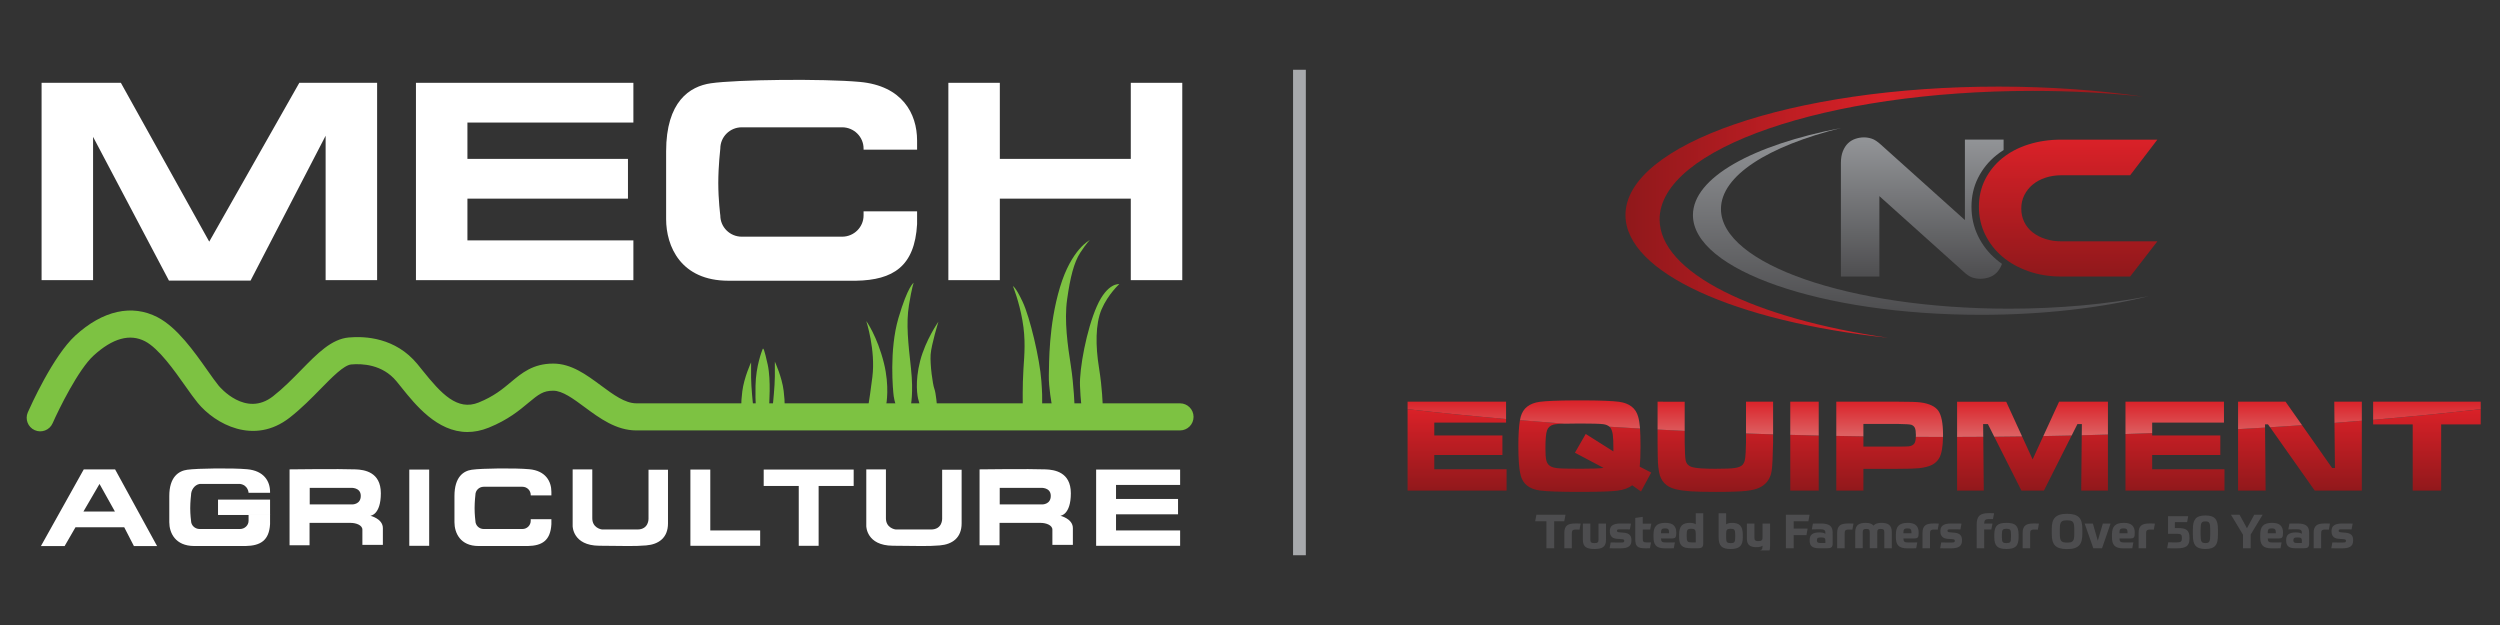 <?xml version="1.0" encoding="utf-8"?>
<!-- Generator: Adobe Illustrator 16.0.3, SVG Export Plug-In . SVG Version: 6.00 Build 0)  -->
<!DOCTYPE svg PUBLIC "-//W3C//DTD SVG 1.1//EN" "http://www.w3.org/Graphics/SVG/1.1/DTD/svg11.dtd">
<svg version="1.1" id="Layer_1" xmlns="http://www.w3.org/2000/svg" xmlns:xlink="http://www.w3.org/1999/xlink" x="0px" y="0px"
	 width="200px" height="50px" viewBox="0 0 200 50" enable-background="new 0 0 200 50" xml:space="preserve">
<rect x="0" y="0" width="200" height="50" fill="#333333" stroke="none"/>
<polygon fill="#FFFFFF" points="37.394,6.625 34.884,6.625 33.276,6.625 33.276,22.412 34.884,22.412 37.394,22.412 50.671,22.412 
	50.671,19.231 37.394,19.231 37.394,15.891 50.237,15.891 50.237,12.711 37.394,12.711 37.394,9.804 50.671,9.804 50.671,6.625 "/>
<polygon fill="#FFFFFF" points="90.463,6.625 90.463,12.711 79.986,12.711 79.986,6.625 75.869,6.625 75.869,22.412 79.986,22.412 
	79.986,15.891 90.463,15.891 90.463,22.412 94.582,22.412 94.582,6.625 "/>
<polygon fill="#FFFFFF" points="16.739,19.331 9.668,6.624 3.327,6.625 3.327,22.411 7.446,22.411 7.446,10.948 13.515,22.447 
	20.045,22.447 26.05,10.859 26.05,22.411 30.169,22.411 30.169,6.625 23.946,6.624 "/>
<g>
	<defs>
		<rect id="SVGID_1_" x="0.984" y="6.071" width="99.472" height="37.859"/>
	</defs>
	<clipPath id="SVGID_2_">
		<use xlink:href="#SVGID_1_"  overflow="visible"/>
	</clipPath>
	<path clip-path="url(#SVGID_2_)" fill="#FFFFFF" d="M69.086,17.233c0,0.94-0.769,1.702-1.718,1.702h-8.025
		c-0.949,0-1.718-0.762-1.718-1.702c0,0-0.162-1.224-0.162-2.605c0-1.328,0.162-2.741,0.162-2.741c0-0.94,0.769-1.703,1.718-1.703
		h8.025c0.949,0,1.718,0.763,1.718,1.703v0.085h4.281v-0.731c0-2.174-1.201-4.378-4.579-4.688c-2.953-0.27-9.862-0.189-11.921,0.109
		c-1.693,0.245-3.577,1.463-3.577,5.446v5.418c0,2.174,1.165,4.932,4.986,4.932H68.49c2.953-0.055,4.687-1.138,4.877-4.525v-1.029
		h-4.281V17.233z"/>
	<path clip-path="url(#SVGID_2_)" fill="#7DC242" d="M37.396,34.56c-2.422,0-4.162-2.172-5.284-3.571
		c-0.136-0.17-0.268-0.334-0.395-0.488c-1.118-1.354-2.746-1.422-3.618-1.345c-0.588,0.054-1.536,1.021-2.453,1.958
		c-0.719,0.733-1.534,1.565-2.469,2.296c-2.852,2.228-5.961,0.517-7.356-1.177c-0.291-0.354-0.612-0.808-0.984-1.335
		c-0.9-1.275-2.133-3.023-3.231-3.595c-1.214-0.629-2.598-0.247-4.116,1.141c-1.225,1.117-2.782,4.288-3.28,5.416
		c-0.241,0.548-0.881,0.797-1.428,0.555c-0.548-0.242-0.796-0.881-0.555-1.429c0.202-0.457,2.022-4.519,3.802-6.144
		c2.196-2.006,4.532-2.525,6.576-1.462c1.567,0.814,2.917,2.729,4.003,4.268c0.347,0.491,0.646,0.915,0.886,1.207
		c0.087,0.105,2.152,2.563,4.349,0.847c0.821-0.642,1.55-1.386,2.255-2.105c1.299-1.328,2.422-2.474,3.805-2.599
		c1.297-0.116,3.733,0.001,5.486,2.123c0.133,0.161,0.271,0.334,0.415,0.513c1.502,1.875,2.788,3.255,4.484,2.568
		c1.224-0.495,1.919-1.077,2.592-1.64c0.868-0.725,1.765-1.475,3.378-1.475c1.451,0,2.651,0.889,3.812,1.747
		c0.995,0.737,1.936,1.432,2.835,1.432h43.496c0.598,0,1.084,0.485,1.084,1.084c0,0.6-0.486,1.084-1.084,1.084H50.906
		c-1.614,0-2.948-0.986-4.124-1.856c-0.919-0.681-1.786-1.322-2.523-1.322c-0.795,0-1.162,0.28-1.988,0.97
		c-0.726,0.607-1.63,1.362-3.169,1.985C38.5,34.454,37.932,34.56,37.396,34.56"/>
	<path clip-path="url(#SVGID_2_)" fill="#7DC242" d="M61.825,32.429c0,0,0.163-1.571,0.163-2.303v-1.192c0,0,0.568,1.219,0.704,2.33
		c0.136,1.111,0.054,1.273,0.054,1.273L61.825,32.429z"/>
	<path clip-path="url(#SVGID_2_)" fill="#7DC242" d="M61.526,32.483c0,0,0.163-2.086-0.108-3.307
		c-0.271-1.219-0.352-1.382-0.407-1.246c-0.054,0.136-0.542,1.355-0.569,2.927c-0.027,1.571,0.054,1.733,0.054,1.733L61.526,32.483z
		"/>
	<path clip-path="url(#SVGID_2_)" fill="#7DC242" d="M60.25,32.483c0,0-0.163-1.571-0.163-2.304v-1.191c0,0-0.568,1.219-0.704,2.33
		c-0.136,1.11-0.054,1.272-0.054,1.272L60.25,32.483z"/>
	<path clip-path="url(#SVGID_2_)" fill="#7DC242" d="M70.901,32.348c0,0,0.279-1.432-0.189-3.307
		c-0.542-2.167-1.41-3.358-1.41-3.358s0.759,2.33,0.488,4.471c-0.299,2.364-0.379,2.52-0.379,2.52L70.901,32.348z"/>
	<path clip-path="url(#SVGID_2_)" fill="#7DC242" d="M72.852,32.51c0,0,0.244-1.057,0.027-3.034
		c-0.216-1.979-0.406-3.577-0.162-5.066c0.243-1.49,0.379-1.788,0.379-1.788s-0.461,0.243-1.219,2.818
		c-0.759,2.573-0.434,5.852-0.38,6.258c0.054,0.407,0.244,0.948,0.244,0.948L72.852,32.51z"/>
	<path clip-path="url(#SVGID_2_)" fill="#7DC242" d="M74.965,32.537c0,0-0.081-1.084-0.217-1.436
		c-0.135-0.353-0.352-1.951-0.298-2.737c0.055-0.785,0.623-2.628,0.623-2.628s-1.029,1.463-1.463,3.143
		c-0.433,1.681-0.216,2.872-0.135,3.116c0.081,0.244,0.108,0.488,0.108,0.488L74.965,32.537z"/>
	<path clip-path="url(#SVGID_2_)" fill="#7DC242" d="M81.82,32.483c0,0-0.027-1.681,0.054-2.927c0.081-1.247,0.19-2.384-0.081-3.929
		c-0.271-1.544-0.759-2.736-0.759-2.736s0.217,0.054,0.786,1.273c0.569,1.219,1.355,4.497,1.49,6.313
		c0.136,1.816,0.027,2.113,0.027,2.113L81.82,32.483z"/>
	<path clip-path="url(#SVGID_2_)" fill="#7DC242" d="M85.966,32.537c0,0-0.054-1.707-0.298-3.278
		c-0.244-1.571-0.542-3.577-0.298-5.311s0.542-2.953,1.056-3.739c0.515-0.786,0.759-1.002,0.759-1.002s-1.463,0.704-2.384,3.766
		c-0.921,3.061-0.867,6.096-0.894,7.044s0.244,2.385,0.244,2.385L85.966,32.537z"/>
	<path clip-path="url(#SVGID_2_)" fill="#7DC242" d="M88.214,32.401c0,0-0.027-1.328-0.298-3.007
		c-0.271-1.681-0.298-3.469,0.217-4.66c0.515-1.193,1.409-2.005,1.409-2.005s-0.949-0.136-1.788,1.76
		c-0.841,1.897-1.409,5.04-1.355,6.367c0.054,1.328,0.135,1.653,0.135,1.653L88.214,32.401z"/>
	<polygon clip-path="url(#SVGID_2_)" fill="#FFFFFF" points="94.41,38.794 94.41,37.565 89.282,37.565 88.312,37.565 87.691,37.565 
		87.691,43.664 88.312,43.664 89.282,43.664 94.41,43.664 94.41,42.435 89.282,42.435 89.282,41.145 94.243,41.145 94.243,39.917 
		89.282,39.917 89.282,38.794 	"/>
	<path clip-path="url(#SVGID_2_)" fill="#FFFFFF" d="M42.458,41.664c0,0.362-0.297,0.657-0.664,0.657h-3.099
		c-0.367,0-0.664-0.295-0.664-0.657c0,0-0.063-0.474-0.063-1.008c0-0.512,0.063-1.058,0.063-1.058c0-0.364,0.297-0.657,0.664-0.657
		h3.099c0.367,0,0.664,0.293,0.664,0.657v0.033h1.653v-0.283c0-0.839-0.463-1.691-1.768-1.81c-1.141-0.105-3.81-0.074-4.605,0.042
		c-0.654,0.094-1.382,0.564-1.382,2.104v2.093c0,0.84,0.451,1.904,1.926,1.904h3.946c1.141-0.021,1.811-0.439,1.883-1.748v-0.396
		h-1.653V41.664z"/>
	<polygon clip-path="url(#SVGID_2_)" fill="#FFFFFF" points="68.294,37.565 65.49,37.565 63.9,37.565 61.096,37.565 61.096,38.877 
		63.9,38.877 63.9,43.664 65.49,43.664 65.49,38.877 68.294,38.877 	"/>
	<polygon clip-path="url(#SVGID_2_)" fill="#FFFFFF" points="56.823,42.436 56.823,37.565 55.232,37.565 55.232,43.663 
		55.853,43.663 56.823,43.663 60.813,43.663 60.813,42.436 	"/>
	<rect x="32.743" y="37.566" clip-path="url(#SVGID_2_)" fill="#FFFFFF" width="1.591" height="6.098"/>
	<path clip-path="url(#SVGID_2_)" fill="#FFFFFF" d="M19.886,41.664c0,0.362-0.309,0.657-0.69,0.657h-3.222
		c-0.381,0-0.69-0.295-0.69-0.657c0,0-0.066-0.474-0.066-1.008c0-0.512,0.066-1.058,0.066-1.058c0-0.364,0.246-0.803,0.69-0.884
		h3.222c0.66,0.09,0.69,0.709,0.69,0.709h1.719v-0.075c0-0.839-0.482-1.691-1.839-1.81c-1.186-0.105-3.96-0.074-4.787,0.042
		c-0.68,0.094-1.436,0.564-1.436,2.104v2.093c0,0.84,0.468,1.904,2.002,1.904h4.102c1.186-0.021,1.882-0.439,1.958-1.748v-0.777
		h-1.719V41.664z"/>
	<rect x="17.442" y="39.969" clip-path="url(#SVGID_2_)" fill="#FFFFFF" width="4.163" height="1.229"/>
	<path clip-path="url(#SVGID_2_)" fill="#FFFFFF" d="M9.939,42.183l0.775,1.504h1.853l-3.36-6.137H6.701l-3.428,6.137h1.896
		l0.869-1.504H9.939z M7.961,38.715l1.233,2.208h-2.52L7.961,38.715z"/>
	<path clip-path="url(#SVGID_2_)" fill="#FFFFFF" d="M47.383,41.465V37.55h-1.571v4.538c0,0,0,1.558,2.126,1.571
		c2.127,0.014,2.751,0.055,3.753-0.026c1.003-0.082,1.748-0.61,1.748-1.762v-4.294h-1.558v3.929c0,0,0.027,0.853-0.894,0.853h-2.791
		C48.06,42.358,47.383,42.21,47.383,41.465"/>
	<path clip-path="url(#SVGID_2_)" fill="#FFFFFF" d="M70.874,41.465V37.55h-1.571v4.538c0,0,0,1.558,2.126,1.571
		c2.127,0.014,2.751,0.055,3.753-0.026c1.002-0.082,1.748-0.61,1.748-1.762v-4.294h-1.558v3.929c0,0,0.027,0.853-0.894,0.853h-2.791
		C71.551,42.358,70.874,42.21,70.874,41.465"/>
	<path clip-path="url(#SVGID_2_)" fill="#FFFFFF" d="M84.828,41.262c0,0,0.839-0.054,0.839-1.802c0-1.707-1.327-1.883-2.018-1.91
		c-1.32-0.052-5.284,0-5.284,0v6.069h1.599v-1.788h3.292c0.42,0,0.935,0.176,0.935,0.541v1.22h1.639v-1.341
		C85.83,41.492,84.828,41.262,84.828,41.262 M83.378,40.354h-3.4v-1.327h3.292c0,0,0.792-0.055,0.792,0.644
		C84.062,40.367,83.378,40.354,83.378,40.354"/>
	<path clip-path="url(#SVGID_2_)" fill="#FFFFFF" d="M29.628,41.262c0,0,0.839-0.054,0.839-1.802c0-1.707-1.327-1.883-2.018-1.91
		c-1.32-0.052-5.284,0-5.284,0v6.069h1.599v-1.788h3.292c0.42,0,0.935,0.176,0.935,0.541v1.22h1.639v-1.341
		C30.63,41.492,29.628,41.262,29.628,41.262 M28.178,40.354h-3.4v-1.327h3.292c0,0,0.792-0.055,0.792,0.644
		C28.862,40.367,28.178,40.354,28.178,40.354"/>
</g>
<g>
	<defs>
		<rect id="SVGID_3_" x="108.959" y="5.969" width="90.04" height="38.061"/>
	</defs>
	<clipPath id="SVGID_4_">
		<use xlink:href="#SVGID_3_"  overflow="visible"/>
	</clipPath>
	<g clip-path="url(#SVGID_4_)">
		<defs>
			<path id="SVGID_5_" d="M108.781,66.422c-0.225,0.077-0.42,0.197-0.589,0.36c-0.169,0.164-0.307,0.377-0.41,0.639
				s-0.155,0.573-0.155,0.933v9.087h3.078v-6.435l6.713,6.025c0.261,0.251,0.499,0.412,0.712,0.482
				c0.212,0.071,0.428,0.106,0.646,0.106c0.239,0,0.475-0.038,0.704-0.114c0.229-0.076,0.429-0.199,0.598-0.368
				s0.306-0.385,0.409-0.646l0.024-0.066c-0.159-0.11-0.312-0.229-0.461-0.355c-0.611-0.521-1.098-1.144-1.45-1.864
				c-0.358-0.737-0.528-1.527-0.528-2.347c0-0.812,0.165-1.595,0.53-2.319c0.354-0.702,0.844-1.303,1.453-1.798
				c0.188-0.153,0.385-0.293,0.587-0.421v-0.832h-3.095v6.434l-6.712-6.024c-0.272-0.251-0.516-0.412-0.729-0.483
				c-0.214-0.071-0.424-0.107-0.631-0.107C109.237,66.307,109.005,66.346,108.781,66.422"/>
		</defs>
		<clipPath id="SVGID_6_">
			<use xlink:href="#SVGID_5_"  overflow="visible"/>
		</clipPath>
		<g clip-path="url(#SVGID_6_)">
			<defs>
				<rect id="SVGID_7_" x="107.627" y="66.307" width="13.016" height="11.313"/>
			</defs>
			<clipPath id="SVGID_8_">
				<use xlink:href="#SVGID_7_"  overflow="visible"/>
			</clipPath>
			
				<linearGradient id="SVGID_9_" gradientUnits="userSpaceOnUse" x1="4.882813e-004" y1="50" x2="1" y2="50" gradientTransform="matrix(0 11.313 -11.313 0 679.788 66.305)">
				<stop  offset="0" style="stop-color:#939598"/>
				<stop  offset="1" style="stop-color:#4D4D4F"/>
			</linearGradient>
			<rect x="107.627" y="66.308" clip-path="url(#SVGID_8_)" fill="url(#SVGID_9_)" width="13.016" height="11.313"/>
		</g>
	</g>
</g>
<g>
	<defs>
		<rect id="SVGID_10_" x="108.959" y="5.969" width="90.04" height="38.061"/>
	</defs>
	<clipPath id="SVGID_11_">
		<use xlink:href="#SVGID_10_"  overflow="visible"/>
	</clipPath>
	<g clip-path="url(#SVGID_11_)">
		<defs>
			<path id="SVGID_12_" d="M95.789,72.527c0,4.403,10.316,7.975,23.04,7.975c5.007,0,9.641-0.553,13.42-1.492
				c-3.31,0.638-7.122,1-11.179,1c-12.725,0-23.04-3.569-23.04-7.975c0-2.671,3.794-5.035,9.618-6.483
				C100.576,66.914,95.789,69.526,95.789,72.527"/>
		</defs>
		<clipPath id="SVGID_13_">
			<use xlink:href="#SVGID_12_"  overflow="visible"/>
		</clipPath>
		<g clip-path="url(#SVGID_13_)">
			<defs>
				<rect id="SVGID_14_" x="95.789" y="65.552" width="36.46" height="14.95"/>
			</defs>
			<clipPath id="SVGID_15_">
				<use xlink:href="#SVGID_14_"  overflow="visible"/>
			</clipPath>
			
				<linearGradient id="SVGID_16_" gradientUnits="userSpaceOnUse" x1="0" y1="50.001" x2="1" y2="50.001" gradientTransform="matrix(0 14.95 -14.95 0 861.529 65.555)">
				<stop  offset="0" style="stop-color:#939598"/>
				<stop  offset="1" style="stop-color:#4D4D4F"/>
			</linearGradient>
			<rect x="95.79" y="65.552" clip-path="url(#SVGID_15_)" fill="url(#SVGID_16_)" width="36.459" height="14.95"/>
		</g>
	</g>
</g>
<g>
	<defs>
		<rect id="SVGID_17_" x="108.959" y="5.969" width="90.04" height="38.061"/>
	</defs>
	<clipPath id="SVGID_18_">
		<use xlink:href="#SVGID_17_"  overflow="visible"/>
	</clipPath>
	<g clip-path="url(#SVGID_18_)">
		<defs>
			<path id="SVGID_19_" d="M125.266,66.488c-0.949,0-1.829,0.128-2.636,0.384c-0.808,0.257-1.504,0.623-2.088,1.097
				c-0.584,0.476-1.042,1.043-1.375,1.703s-0.499,1.389-0.499,2.187c0,0.796,0.166,1.535,0.499,2.218
				c0.333,0.682,0.791,1.271,1.375,1.768c0.584,0.497,1.28,0.888,2.088,1.171c0.807,0.284,1.687,0.427,2.636,0.427h5.501
				l2.178-2.816h-7.679c-0.459,0-0.885-0.063-1.276-0.189c-0.394-0.125-0.735-0.303-1.023-0.531
				c-0.29-0.229-0.514-0.505-0.672-0.827s-0.237-0.679-0.237-1.072c0-0.393,0.081-0.753,0.245-1.08
				c0.164-0.328,0.389-0.608,0.671-0.844c0.284-0.234,0.623-0.417,1.017-0.548c0.392-0.131,0.817-0.196,1.276-0.196h5.501
				l2.178-2.849H125.266z"/>
		</defs>
		<clipPath id="SVGID_20_">
			<use xlink:href="#SVGID_19_"  overflow="visible"/>
		</clipPath>
		<g clip-path="url(#SVGID_20_)">
			<defs>
				<rect id="SVGID_21_" x="118.667" y="66.488" width="14.277" height="10.953"/>
			</defs>
			<clipPath id="SVGID_22_">
				<use xlink:href="#SVGID_21_"  overflow="visible"/>
			</clipPath>
			
				<linearGradient id="SVGID_23_" gradientUnits="userSpaceOnUse" x1="4.882813e-004" y1="49.999" x2="1" y2="49.999" gradientTransform="matrix(0 -10.953 10.953 0 -421.825 77.445)">
				<stop  offset="0" style="stop-color:#90181B"/>
				<stop  offset="1" style="stop-color:#DA2128"/>
			</linearGradient>
			<rect x="118.668" y="66.488" clip-path="url(#SVGID_22_)" fill="url(#SVGID_23_)" width="14.276" height="10.952"/>
		</g>
	</g>
</g>
<g>
	<defs>
		<rect id="SVGID_24_" x="108.959" y="5.969" width="90.04" height="38.061"/>
	</defs>
	<clipPath id="SVGID_25_">
		<use xlink:href="#SVGID_24_"  overflow="visible"/>
	</clipPath>
	<g clip-path="url(#SVGID_25_)">
		<defs>
			<path id="SVGID_26_" d="M90.392,72.52c0,4.616,8.838,8.521,21.005,9.818c-10.736-1.556-18.274-5.212-18.274-9.475
				c0-5.674,13.36-10.275,29.84-10.275c3.078,0,6.047,0.16,8.84,0.458c-3.558-0.515-7.468-0.801-11.57-0.801
				C103.751,62.245,90.392,66.845,90.392,72.52"/>
		</defs>
		<clipPath id="SVGID_27_">
			<use xlink:href="#SVGID_26_"  overflow="visible"/>
		</clipPath>
		<g clip-path="url(#SVGID_27_)">
			<defs>
				<rect id="SVGID_28_" x="90.392" y="62.245" width="41.412" height="20.093"/>
			</defs>
			<clipPath id="SVGID_29_">
				<use xlink:href="#SVGID_28_"  overflow="visible"/>
			</clipPath>
			
				<linearGradient id="SVGID_30_" gradientUnits="userSpaceOnUse" x1="-4.882813e-004" y1="50" x2="1" y2="50" gradientTransform="matrix(41.411 0 0 41.411 90.406 -1998.291)">
				<stop  offset="0" style="stop-color:#90181B"/>
				<stop  offset="0.503" style="stop-color:#DA2128"/>
				<stop  offset="1" style="stop-color:#90181B"/>
			</linearGradient>
			<rect x="90.392" y="62.245" clip-path="url(#SVGID_29_)" fill="url(#SVGID_30_)" width="41.412" height="20.093"/>
		</g>
	</g>
</g>
<g>
	<defs>
		<rect id="SVGID_31_" x="108.959" y="5.969" width="90.04" height="38.061"/>
	</defs>
	<clipPath id="SVGID_32_">
		<use xlink:href="#SVGID_31_"  overflow="visible"/>
	</clipPath>
	<g clip-path="url(#SVGID_32_)">
		<defs>
			<path id="SVGID_33_" d="M181.424,73.127v4.295h2.135l-0.041-4.305C182.822,73.122,182.124,73.125,181.424,73.127 M171.761,77.422
				h2.168V75.68h2.725c0.845,0,1.421-0.017,1.73-0.051c0.435-0.05,0.775-0.135,1.026-0.262c0.251-0.124,0.443-0.308,0.583-0.545
				c0.191-0.334,0.294-0.9,0.306-1.693c-0.727,0-1.452-0.002-2.174-0.006c-0.008,0.177-0.027,0.313-0.059,0.409
				c-0.043,0.119-0.12,0.208-0.23,0.267c-0.087,0.046-0.185,0.072-0.293,0.083c-0.111,0.011-0.411,0.019-0.906,0.022h-2.708v-0.821
				c-0.726-0.01-1.447-0.023-2.168-0.036V77.422z M188.322,73.06l-0.855,1.866l-0.843-1.84c-0.739,0.01-1.48,0.02-2.224,0.025
				l2.17,4.311h1.798l2.222-4.408C189.837,73.031,189.081,73.047,188.322,73.06 M168.079,77.422h2.277v-4.403
				c-0.764-0.017-1.521-0.036-2.277-0.058V77.422z M191.397,72.995l-0.044,4.427h2.137v-4.483
				C192.796,72.959,192.098,72.978,191.397,72.995 M194.896,72.895v4.527h7.919v-1.71h-5.783v-1.14h5.451v-1.563h-5.451V72.82
				C196.323,72.847,195.611,72.872,194.896,72.895 M157.463,73.576c0.007,0.834,0.016,1.366,0.029,1.596
				c0.012,0.228,0.042,0.483,0.09,0.764c0.13,0.737,0.575,1.196,1.334,1.378c0.345,0.079,0.749,0.135,1.215,0.167
				c0.466,0.029,1.128,0.046,1.985,0.046c1.143,0,1.965-0.028,2.465-0.083c0.499-0.056,0.887-0.164,1.161-0.324
				c0.483-0.277,0.768-0.715,0.854-1.313c0.051-0.351,0.085-1.094,0.11-2.23v-0.654c-0.726-0.022-1.449-0.046-2.168-0.072v0.727
				c0,0.205-0.009,0.468-0.027,0.786c-0.016,0.313-0.042,0.534-0.074,0.664c-0.033,0.128-0.089,0.235-0.169,0.326
				c-0.123,0.131-0.327,0.216-0.616,0.259c-0.29,0.044-0.812,0.065-1.563,0.065c-0.923,0-1.536-0.043-1.841-0.13
				c-0.304-0.087-0.483-0.27-0.538-0.548c-0.041-0.197-0.068-0.672-0.079-1.423v-0.932c-0.726-0.033-1.449-0.07-2.168-0.107V73.576z
				 M203.902,72.505v4.917h2.204l-0.045-5.041C205.346,72.424,204.627,72.466,203.902,72.505 M211.616,72.005l0.035,3.608h-0.225
				l-2.403-3.422c-0.847,0.058-1.701,0.112-2.562,0.165l3.574,5.065h3.767v-5.59C213.079,71.892,212.351,71.949,211.616,72.005
				 M146.325,73.863c0,1.11,0.063,1.9,0.191,2.364c0.188,0.679,0.697,1.072,1.527,1.186c0.577,0.076,1.608,0.113,3.095,0.113
				c1.553,0,2.582-0.032,3.092-0.095c0.507-0.062,0.907-0.206,1.206-0.432l0.699,0.494l0.819-1.511l-0.918-0.474
				c0.041-0.369,0.062-0.899,0.062-1.596c0-0.621-0.014-1.105-0.039-1.455c-0.819-0.046-1.637-0.095-2.444-0.146
				c0.026,0.024,0.054,0.05,0.076,0.078c0.091,0.123,0.152,0.303,0.188,0.543c0.034,0.24,0.052,0.614,0.052,1.125
				c0,0.054-0.002,0.131-0.004,0.23l-2.21-1.396l-0.864,1.501l2.292,1.213c-0.31,0.046-0.919,0.069-1.834,0.069
				c-0.94,0-1.558-0.014-1.848-0.045c-0.289-0.03-0.505-0.099-0.646-0.211c-0.126-0.097-0.211-0.24-0.257-0.429
				c-0.044-0.19-0.067-0.501-0.067-0.938c0-0.719,0.041-1.201,0.125-1.442c0.084-0.243,0.261-0.4,0.532-0.47
				c0.135-0.034,0.433-0.059,0.885-0.072c-1.209-0.089-2.402-0.183-3.58-0.28C146.368,72.266,146.325,72.955,146.325,73.863
				 M137.464,77.422h7.919v-1.71H139.6v-1.14h5.451v-1.563H139.6v-1.027h5.742v-0.286c-2.718-0.237-5.348-0.499-7.878-0.787V77.422z
				 M214.707,71.758v0.365h3.167v5.299h2.276v-5.299h3.164v-1.215C220.558,71.221,217.685,71.506,214.707,71.758"/>
		</defs>
		<clipPath id="SVGID_34_">
			<use xlink:href="#SVGID_33_"  overflow="visible"/>
		</clipPath>
		<g clip-path="url(#SVGID_34_)">
			<defs>
				<rect id="SVGID_35_" x="137.464" y="70.908" width="85.851" height="6.618"/>
			</defs>
			<clipPath id="SVGID_36_">
				<use xlink:href="#SVGID_35_"  overflow="visible"/>
			</clipPath>
			
				<linearGradient id="SVGID_37_" gradientUnits="userSpaceOnUse" x1="0" y1="50" x2="1" y2="50" gradientTransform="matrix(0 -6.618 6.618 0 -150.526 77.531)">
				<stop  offset="0" style="stop-color:#90181B"/>
				<stop  offset="1" style="stop-color:#DA2128"/>
			</linearGradient>
			<rect x="137.464" y="70.908" clip-path="url(#SVGID_36_)" fill="url(#SVGID_37_)" width="85.851" height="6.618"/>
		</g>
	</g>
</g>
<g>
	<defs>
		<rect id="SVGID_38_" x="108.959" y="5.969" width="90.04" height="38.061"/>
	</defs>
	<clipPath id="SVGID_39_">
		<use xlink:href="#SVGID_38_"  overflow="visible"/>
	</clipPath>
	<g clip-path="url(#SVGID_39_)">
		<defs>
			<path id="SVGID_40_" d="M137.464,70.309v0.6c2.53,0.288,5.16,0.55,7.878,0.787v-1.387H137.464z M157.463,70.309v2.229
				c0.719,0.037,1.442,0.074,2.168,0.107v-2.336H157.463z M164.538,70.309v2.541c0.719,0.026,1.442,0.05,2.168,0.072v-2.613H164.538
				z M168.079,70.309v2.652c0.756,0.021,1.514,0.041,2.277,0.058v-2.71H168.079z M171.761,70.309v2.738
				c0.721,0.013,1.442,0.026,2.168,0.036v-0.997h2.708c0.66,0.011,1.039,0.035,1.138,0.073c0.131,0.052,0.224,0.137,0.275,0.254
				c0.051,0.119,0.078,0.305,0.078,0.559c0,0.054-0.002,0.104-0.003,0.151c0.722,0.004,1.447,0.006,2.174,0.006
				c0-0.052,0.002-0.103,0.002-0.157c0-0.925-0.124-1.565-0.372-1.926c-0.249-0.359-0.725-0.585-1.431-0.68
				c-0.278-0.037-0.9-0.058-1.864-0.058H171.761z M181.424,70.309v2.818c0.7-0.002,1.398-0.005,2.094-0.01l-0.01-1.021h0.38
				l0.513,1.015c0.743-0.006,1.484-0.016,2.224-0.025l-1.272-2.777H181.424z M189.583,70.309l-1.261,2.751
				c0.759-0.013,1.515-0.028,2.268-0.046l0.462-0.917h0.354l-0.009,0.898c0.7-0.018,1.398-0.036,2.093-0.057v-2.63H189.583z
				 M194.896,70.309v2.586c0.715-0.022,1.427-0.048,2.136-0.074v-0.839h5.742v-1.673H194.896z M203.902,70.309v2.196
				c0.725-0.039,1.443-0.081,2.159-0.124l-0.003-0.263h0.235l0.168,0.238c0.86-0.053,1.715-0.107,2.562-0.165l-1.322-1.883H203.902z
				 M211.599,70.309l0.018,1.696c0.734-0.056,1.463-0.113,2.187-0.173v-1.523H211.599z M214.707,70.309v1.449
				c2.978-0.252,5.851-0.537,8.607-0.85v-0.6H214.707z M148.044,70.319c-0.83,0.11-1.339,0.506-1.527,1.184
				c-0.022,0.084-0.044,0.182-0.063,0.287c1.178,0.098,2.371,0.191,3.58,0.28c0.316-0.012,0.706-0.017,1.178-0.017
				c1.006,0,1.644,0.019,1.91,0.056c0.214,0.028,0.377,0.099,0.493,0.204c0.808,0.051,1.625,0.1,2.444,0.146
				c0-0.011-0.001-0.026-0.002-0.037c-0.027-0.354-0.077-0.66-0.15-0.919c-0.189-0.678-0.697-1.073-1.528-1.184
				c-0.576-0.077-1.632-0.115-3.167-0.115S148.621,70.242,148.044,70.319"/>
		</defs>
		<clipPath id="SVGID_41_">
			<use xlink:href="#SVGID_40_"  overflow="visible"/>
		</clipPath>
		<g clip-path="url(#SVGID_41_)">
			<defs>
				<rect id="SVGID_42_" x="137.464" y="70.204" width="85.851" height="2.925"/>
			</defs>
			<clipPath id="SVGID_43_">
				<use xlink:href="#SVGID_42_"  overflow="visible"/>
			</clipPath>
			
				<linearGradient id="SVGID_44_" gradientUnits="userSpaceOnUse" x1="-9.765625e-004" y1="50" x2="0.999" y2="50" gradientTransform="matrix(0 -2.925 2.925 0 34.163 73.127)">
				<stop  offset="0" style="stop-color:#DD6465"/>
				<stop  offset="1" style="stop-color:#DA2128"/>
			</linearGradient>
			<rect x="137.464" y="70.204" clip-path="url(#SVGID_43_)" fill="url(#SVGID_44_)" width="85.851" height="2.925"/>
		</g>
	</g>
</g>
<g>
	<defs>
		<path id="SVGID_45_" d="M148.426,11.107c-0.223,0.075-0.42,0.196-0.589,0.359c-0.17,0.163-0.305,0.377-0.41,0.639
			c-0.103,0.262-0.155,0.573-0.155,0.933v9.086h3.078V15.69l6.714,6.026c0.261,0.251,0.498,0.411,0.711,0.482
			c0.214,0.071,0.429,0.106,0.646,0.106c0.24,0,0.476-0.038,0.704-0.114c0.229-0.077,0.429-0.199,0.598-0.368
			c0.169-0.169,0.306-0.385,0.409-0.647l0.025-0.067c-0.159-0.111-0.313-0.228-0.461-0.355c-0.612-0.52-1.099-1.142-1.45-1.863
			c-0.359-0.738-0.528-1.528-0.528-2.348c0-0.811,0.164-1.593,0.53-2.319c0.354-0.702,0.842-1.303,1.453-1.798
			c0.188-0.153,0.384-0.293,0.587-0.42v-0.834h-3.095v6.434l-6.712-6.024c-0.273-0.251-0.517-0.412-0.729-0.483
			c-0.213-0.071-0.423-0.107-0.63-0.107C148.882,10.991,148.649,11.03,148.426,11.107"/>
	</defs>
	<clipPath id="SVGID_46_">
		<use xlink:href="#SVGID_45_"  overflow="visible"/>
	</clipPath>
	
		<linearGradient id="SVGID_47_" gradientUnits="userSpaceOnUse" x1="0" y1="50" x2="1" y2="50" gradientTransform="matrix(0 11.313 -11.313 0 719.429 10.992)">
		<stop  offset="0" style="stop-color:#939598"/>
		<stop  offset="1" style="stop-color:#4D4D4F"/>
	</linearGradient>
	<rect x="147.271" y="10.992" clip-path="url(#SVGID_46_)" fill="url(#SVGID_47_)" width="13.017" height="11.313"/>
</g>
<g>
	<defs>
		<path id="SVGID_48_" d="M135.435,17.21c0,4.406,10.315,7.976,23.039,7.976c5.008,0,9.642-0.553,13.421-1.492
			c-3.312,0.637-7.122,1.001-11.179,1.001c-12.725,0-23.039-3.571-23.039-7.976c0-2.671,3.793-5.036,9.616-6.483
			C140.221,11.598,135.435,14.211,135.435,17.21"/>
	</defs>
	<clipPath id="SVGID_49_">
		<use xlink:href="#SVGID_48_"  overflow="visible"/>
	</clipPath>
	
		<linearGradient id="SVGID_50_" gradientUnits="userSpaceOnUse" x1="4.882813e-004" y1="50" x2="1" y2="50" gradientTransform="matrix(0 14.95 -14.95 0 901.169 10.234)">
		<stop  offset="0" style="stop-color:#939598"/>
		<stop  offset="1" style="stop-color:#4D4D4F"/>
	</linearGradient>
	<rect x="135.435" y="10.236" clip-path="url(#SVGID_49_)" fill="url(#SVGID_50_)" width="36.46" height="14.95"/>
</g>
<g>
	<defs>
		<path id="SVGID_51_" d="M164.911,11.171c-0.95,0-1.829,0.129-2.637,0.386c-0.808,0.256-1.503,0.621-2.088,1.097
			c-0.584,0.474-1.042,1.042-1.375,1.702s-0.498,1.389-0.498,2.186c0,0.796,0.165,1.536,0.498,2.218
			c0.333,0.682,0.791,1.272,1.375,1.769c0.585,0.496,1.28,0.886,2.088,1.17c0.808,0.284,1.687,0.425,2.637,0.425h5.501l2.177-2.816
			h-7.678c-0.459,0-0.884-0.062-1.278-0.188c-0.392-0.126-0.733-0.302-1.022-0.532c-0.289-0.228-0.514-0.505-0.67-0.827
			c-0.159-0.321-0.238-0.678-0.238-1.072c0-0.393,0.081-0.753,0.245-1.081c0.164-0.327,0.388-0.608,0.671-0.843
			c0.285-0.234,0.623-0.418,1.015-0.548c0.395-0.131,0.819-0.196,1.278-0.196h5.501l2.177-2.85H164.911z"/>
	</defs>
	<clipPath id="SVGID_52_">
		<use xlink:href="#SVGID_51_"  overflow="visible"/>
	</clipPath>
	
		<linearGradient id="SVGID_53_" gradientUnits="userSpaceOnUse" x1="9.765625e-004" y1="50" x2="1.001" y2="50" gradientTransform="matrix(0 -10.953 10.953 0 -382.184 22.133)">
		<stop  offset="0" style="stop-color:#90181B"/>
		<stop  offset="1" style="stop-color:#DA2128"/>
	</linearGradient>
	<rect x="158.313" y="11.171" clip-path="url(#SVGID_52_)" fill="url(#SVGID_53_)" width="14.275" height="10.953"/>
</g>
<g>
	<defs>
		<path id="SVGID_54_" d="M130.037,17.204c0,4.616,8.838,8.521,21.005,9.818c-10.736-1.557-18.274-5.212-18.274-9.475
			c0-5.676,13.36-10.276,29.841-10.276c3.077,0,6.047,0.161,8.84,0.459c-3.559-0.516-7.468-0.802-11.571-0.802
			C143.396,6.929,130.037,11.529,130.037,17.204"/>
	</defs>
	<clipPath id="SVGID_55_">
		<use xlink:href="#SVGID_54_"  overflow="visible"/>
	</clipPath>
	
		<linearGradient id="SVGID_56_" gradientUnits="userSpaceOnUse" x1="-4.882813e-004" y1="50" x2="1" y2="50" gradientTransform="matrix(41.411 0 0 41.411 130.031 -2053.635)">
		<stop  offset="0" style="stop-color:#90181B"/>
		<stop  offset="0.503" style="stop-color:#DA2128"/>
		<stop  offset="1" style="stop-color:#90181B"/>
	</linearGradient>
	<rect x="130.037" y="6.929" clip-path="url(#SVGID_55_)" fill="url(#SVGID_56_)" width="41.411" height="20.092"/>
</g>
<g>
	<defs>
		<path id="SVGID_57_" d="M156.567,34.954v4.294h2.135l-0.041-4.304C157.964,34.949,157.267,34.952,156.567,34.954 M146.903,39.248
			h2.169v-1.741h2.724c0.845,0,1.421-0.018,1.73-0.051c0.434-0.051,0.775-0.136,1.025-0.262c0.252-0.124,0.445-0.309,0.584-0.546
			c0.192-0.333,0.293-0.899,0.306-1.692c-0.728,0-1.451-0.003-2.175-0.007c-0.007,0.178-0.026,0.313-0.058,0.41
			c-0.043,0.118-0.12,0.208-0.23,0.266c-0.087,0.047-0.185,0.073-0.293,0.084c-0.11,0.011-0.41,0.018-0.904,0.021h-2.709v-0.82
			c-0.727-0.011-1.449-0.023-2.169-0.037V39.248z M163.465,34.886l-0.855,1.867l-0.843-1.84c-0.738,0.01-1.48,0.018-2.225,0.026
			l2.171,4.309h1.798l2.222-4.407C164.98,34.858,164.224,34.873,163.465,34.886 M143.221,39.248h2.277v-4.403
			c-0.762-0.016-1.521-0.036-2.277-0.057V39.248z M166.54,34.821l-0.043,4.427h2.136v-4.483
			C167.938,34.786,167.241,34.804,166.54,34.821 M170.038,34.722v4.526h7.92v-1.709h-5.784v-1.14h5.452v-1.563h-5.452v-0.188
			C171.465,34.674,170.754,34.699,170.038,34.722 M132.606,35.403c0.007,0.834,0.016,1.365,0.028,1.596
			c0.012,0.227,0.042,0.484,0.09,0.765c0.131,0.735,0.575,1.194,1.334,1.376c0.346,0.08,0.748,0.136,1.216,0.167
			c0.466,0.03,1.127,0.046,1.983,0.046c1.145,0,1.966-0.028,2.465-0.084c0.501-0.055,0.889-0.163,1.162-0.323
			c0.483-0.277,0.769-0.714,0.854-1.313c0.051-0.35,0.086-1.093,0.109-2.229v-0.654c-0.725-0.023-1.447-0.046-2.167-0.072v0.727
			c0,0.204-0.009,0.468-0.026,0.786c-0.017,0.313-0.042,0.532-0.075,0.663c-0.033,0.129-0.089,0.236-0.169,0.327
			c-0.122,0.129-0.327,0.215-0.616,0.259c-0.29,0.045-0.811,0.064-1.562,0.064c-0.924,0-1.537-0.043-1.842-0.129
			c-0.304-0.087-0.483-0.271-0.539-0.548c-0.041-0.197-0.066-0.672-0.077-1.423v-0.932c-0.728-0.035-1.45-0.07-2.168-0.108V35.403z
			 M179.045,34.332v4.916h2.203l-0.044-5.04C180.489,34.251,179.77,34.292,179.045,34.332 M186.758,33.831l0.036,3.609h-0.224
			l-2.405-3.423c-0.846,0.058-1.7,0.112-2.559,0.164l3.572,5.066h3.767v-5.589C188.222,33.718,187.493,33.776,186.758,33.831
			 M121.468,35.689c0,1.111,0.064,1.901,0.191,2.364c0.188,0.68,0.698,1.073,1.527,1.187c0.577,0.075,1.608,0.112,3.096,0.112
			c1.552,0,2.582-0.031,3.09-0.095c0.507-0.062,0.909-0.206,1.208-0.432l0.699,0.495l0.817-1.513l-0.918-0.473
			c0.041-0.368,0.063-0.9,0.063-1.595c0-0.622-0.015-1.105-0.039-1.455c-0.821-0.047-1.636-0.095-2.445-0.147
			c0.027,0.026,0.054,0.052,0.076,0.08c0.09,0.123,0.152,0.303,0.188,0.542c0.033,0.24,0.052,0.615,0.052,1.126
			c0,0.054-0.002,0.13-0.003,0.23l-2.212-1.397l-0.864,1.501l2.293,1.213c-0.311,0.047-0.92,0.069-1.834,0.069
			c-0.941,0-1.557-0.014-1.848-0.045c-0.29-0.029-0.506-0.099-0.647-0.211c-0.126-0.096-0.212-0.24-0.257-0.428
			c-0.044-0.19-0.067-0.502-0.067-0.938c0-0.719,0.041-1.201,0.125-1.442c0.084-0.244,0.262-0.401,0.532-0.471
			c0.135-0.034,0.433-0.058,0.884-0.072c-1.208-0.089-2.401-0.183-3.579-0.28C121.511,34.092,121.468,34.782,121.468,35.689
			 M112.607,39.248h7.919v-1.709h-5.783v-1.14h5.45v-1.563h-5.45v-1.028h5.743v-0.286c-2.72-0.236-5.351-0.499-7.879-0.787V39.248z
			 M189.85,33.585v0.365h3.167v5.298h2.277V33.95h3.163v-1.216C195.701,33.048,192.829,33.332,189.85,33.585"/>
	</defs>
	<clipPath id="SVGID_58_">
		<use xlink:href="#SVGID_57_"  overflow="visible"/>
	</clipPath>
	
		<linearGradient id="SVGID_59_" gradientUnits="userSpaceOnUse" x1="0" y1="50" x2="1" y2="50" gradientTransform="matrix(0 -6.618 6.618 0 -175.382 39.359)">
		<stop  offset="0" style="stop-color:#90181B"/>
		<stop  offset="1" style="stop-color:#DA2128"/>
	</linearGradient>
	<rect x="112.607" y="32.734" clip-path="url(#SVGID_58_)" fill="url(#SVGID_59_)" width="85.85" height="6.618"/>
</g>
<g>
	<defs>
		<path id="SVGID_60_" d="M112.607,32.136v0.599c2.528,0.288,5.159,0.551,7.879,0.787v-1.386H112.607z M132.606,32.136v2.228
			c0.718,0.038,1.44,0.073,2.168,0.108v-2.336H132.606z M139.681,32.136v2.541c0.72,0.026,1.442,0.049,2.167,0.072v-2.613H139.681z
			 M143.221,32.136v2.652c0.756,0.021,1.516,0.041,2.277,0.057v-2.709H143.221z M146.903,32.136v2.737
			c0.72,0.014,1.442,0.026,2.169,0.037v-0.997h2.709c0.659,0.01,1.037,0.036,1.135,0.072c0.132,0.053,0.224,0.137,0.277,0.255
			c0.051,0.119,0.078,0.304,0.078,0.558c0,0.054-0.003,0.104-0.005,0.151c0.724,0.004,1.447,0.007,2.175,0.007
			c0.002-0.053,0.002-0.104,0.002-0.158c0-0.925-0.124-1.564-0.371-1.926c-0.25-0.359-0.727-0.585-1.432-0.679
			c-0.277-0.037-0.899-0.058-1.863-0.058H146.903z M156.567,32.136v2.818c0.699-0.002,1.396-0.005,2.094-0.01l-0.011-1.021h0.381
			l0.511,1.017c0.744-0.009,1.486-0.017,2.225-0.026l-1.271-2.777H156.567z M164.726,32.136l-1.261,2.75
			c0.759-0.013,1.516-0.027,2.268-0.045l0.463-0.918h0.354l-0.009,0.898c0.701-0.018,1.398-0.035,2.093-0.057v-2.629H164.726z
			 M170.038,32.136v2.586c0.716-0.022,1.427-0.048,2.136-0.074v-0.84h5.743v-1.672H170.038z M179.045,32.136v2.196
			c0.725-0.04,1.444-0.081,2.159-0.124l-0.002-0.263h0.234l0.17,0.236c0.858-0.052,1.713-0.106,2.559-0.164l-1.321-1.882H179.045z
			 M186.742,32.136l0.016,1.695c0.735-0.055,1.464-0.113,2.188-0.172v-1.523H186.742z M189.85,32.136v1.449
			c2.979-0.253,5.852-0.537,8.607-0.851v-0.599H189.85z M125.958,32.031c-1.322,0.007-2.246,0.044-2.771,0.113
			c-0.829,0.112-1.339,0.508-1.527,1.185c-0.023,0.084-0.043,0.182-0.063,0.287c1.178,0.098,2.371,0.191,3.579,0.28
			c0.317-0.011,0.707-0.016,1.18-0.016c1.006,0,1.643,0.018,1.908,0.055c0.215,0.029,0.377,0.1,0.494,0.203
			c0.81,0.053,1.624,0.101,2.445,0.147c-0.001-0.012-0.001-0.026-0.002-0.037c-0.029-0.354-0.078-0.66-0.151-0.92
			c-0.188-0.677-0.698-1.072-1.527-1.185c-0.525-0.069-1.45-0.106-2.771-0.113H125.958z"/>
	</defs>
	<clipPath id="SVGID_61_">
		<use xlink:href="#SVGID_60_"  overflow="visible"/>
	</clipPath>
	
		<linearGradient id="SVGID_62_" gradientUnits="userSpaceOnUse" x1="-9.765625e-004" y1="50" x2="0.999" y2="50" gradientTransform="matrix(0 -2.925 2.925 0 9.31 34.955)">
		<stop  offset="0" style="stop-color:#DD6465"/>
		<stop  offset="1" style="stop-color:#DA2128"/>
	</linearGradient>
	<rect x="112.607" y="32.031" clip-path="url(#SVGID_61_)" fill="url(#SVGID_62_)" width="85.85" height="2.925"/>
</g>
<g>
	<defs>
		<rect id="SVGID_63_" x="108.959" y="5.969" width="90.04" height="38.061"/>
	</defs>
	<clipPath id="SVGID_64_">
		<use xlink:href="#SVGID_63_"  overflow="visible"/>
	</clipPath>
	<path clip-path="url(#SVGID_64_)" fill="#4D4D4F" d="M140.444,82.033h-0.6v-1.24c0-0.14,0.018-0.259,0.054-0.354
		c0.034-0.095,0.088-0.172,0.159-0.23c0.072-0.058,0.161-0.098,0.268-0.123c0.106-0.022,0.23-0.034,0.372-0.034h0.212
		c0.069,0,0.148,0.002,0.24,0.007l-0.092,0.486c-0.021-0.003-0.063-0.005-0.124-0.006c-0.06-0.001-0.119-0.002-0.177-0.002
		c-0.067,0-0.123,0.006-0.164,0.02c-0.041,0.013-0.074,0.03-0.096,0.056c-0.023,0.026-0.037,0.059-0.043,0.1
		c-0.007,0.042-0.01,0.091-0.01,0.146V82.033z"/>
	<path clip-path="url(#SVGID_64_)" fill="#4D4D4F" d="M142.253,82.094c-0.163,0-0.304-0.012-0.42-0.038
		c-0.117-0.025-0.213-0.066-0.288-0.124c-0.076-0.058-0.131-0.134-0.166-0.23c-0.036-0.096-0.053-0.214-0.053-0.354v-1.285h0.599
		v1.259c0,0.053,0.004,0.099,0.011,0.136c0.008,0.037,0.023,0.068,0.046,0.094c0.022,0.024,0.056,0.043,0.099,0.055
		c0.042,0.011,0.1,0.018,0.173,0.018c0.069,0,0.127-0.007,0.169-0.018c0.043-0.012,0.076-0.03,0.098-0.055
		c0.023-0.025,0.038-0.057,0.046-0.094c0.007-0.037,0.012-0.083,0.012-0.136v-1.259h0.599v1.285c0,0.14-0.018,0.258-0.053,0.354
		c-0.035,0.097-0.091,0.173-0.166,0.23s-0.171,0.099-0.288,0.124C142.553,82.082,142.414,82.094,142.253,82.094"/>
	<path clip-path="url(#SVGID_64_)" fill="#4D4D4F" d="M144.054,80.632c0,0.04,0.012,0.068,0.038,0.089
		c0.024,0.018,0.081,0.031,0.169,0.039l0.347,0.03c0.115,0.01,0.212,0.031,0.29,0.063c0.078,0.033,0.141,0.074,0.187,0.125
		c0.047,0.05,0.079,0.108,0.098,0.175c0.02,0.066,0.029,0.14,0.029,0.217v0.064c0,0.208-0.069,0.361-0.208,0.459
		s-0.355,0.147-0.652,0.147h-0.165h-0.224c-0.082,0-0.166-0.001-0.251-0.002s-0.167-0.004-0.245-0.006l0.083-0.464
		c0.126,0.003,0.264,0.005,0.414,0.006s0.287,0.001,0.407,0.001c0.105,0,0.177-0.008,0.213-0.025
		c0.037-0.018,0.055-0.054,0.055-0.109c0-0.043-0.013-0.075-0.038-0.096c-0.025-0.021-0.082-0.034-0.169-0.04l-0.37-0.026
		c-0.208-0.015-0.355-0.074-0.444-0.181c-0.088-0.106-0.132-0.235-0.132-0.388v-0.072c0-0.092,0.016-0.175,0.045-0.247
		c0.03-0.071,0.079-0.132,0.146-0.183s0.154-0.087,0.262-0.114c0.108-0.026,0.24-0.04,0.396-0.04h0.15h0.178
		c0.064,0,0.139,0.001,0.224,0.002c0.084,0.001,0.18,0.004,0.288,0.006l-0.087,0.464c-0.115-0.003-0.215-0.005-0.299-0.006
		c-0.085-0.001-0.158-0.002-0.221-0.002h-0.159h-0.112c-0.09,0-0.153,0.006-0.188,0.02C144.071,80.55,144.054,80.582,144.054,80.632
		"/>
	<path clip-path="url(#SVGID_64_)" fill="#4D4D4F" d="M146.118,80.533v0.712c0,0.065,0.004,0.119,0.011,0.16
		c0.009,0.042,0.023,0.074,0.047,0.099c0.021,0.023,0.053,0.039,0.092,0.049c0.039,0.009,0.091,0.013,0.155,0.013h0.083h0.108
		c0.036,0,0.07,0,0.101-0.001c0.032-0.001,0.055-0.002,0.066-0.002l-0.09,0.471h-0.063c-0.028,0-0.061,0.001-0.096,0.002
		c-0.036,0.001-0.07,0.002-0.104,0.002h-0.081c-0.168,0-0.307-0.012-0.415-0.037c-0.108-0.022-0.192-0.064-0.254-0.124
		c-0.062-0.059-0.104-0.138-0.126-0.238c-0.023-0.101-0.034-0.228-0.034-0.381v-1.65l0.599-0.087v0.543h0.687l-0.092,0.471H146.118z
		"/>
	<path clip-path="url(#SVGID_64_)" fill="#4D4D4F" d="M147.577,81.25c0.002,0.064,0.009,0.117,0.021,0.158
		c0.011,0.04,0.031,0.072,0.06,0.098c0.029,0.025,0.067,0.042,0.115,0.051s0.108,0.014,0.182,0.014h0.333
		c0.119,0,0.253-0.001,0.4-0.005l-0.086,0.468c-0.126,0.005-0.243,0.008-0.351,0.008h-0.354c-0.178,0-0.326-0.019-0.444-0.055
		c-0.117-0.036-0.213-0.093-0.282-0.166c-0.07-0.074-0.12-0.167-0.149-0.278c-0.029-0.112-0.043-0.243-0.043-0.395V80.94
		c0-0.158,0.017-0.296,0.047-0.412c0.031-0.117,0.084-0.215,0.158-0.292c0.074-0.078,0.171-0.137,0.29-0.176
		c0.12-0.039,0.267-0.059,0.443-0.059c0.316,0,0.543,0.066,0.678,0.198c0.136,0.132,0.204,0.315,0.204,0.552v0.079
		c0,0.083-0.005,0.15-0.016,0.204c-0.01,0.053-0.027,0.095-0.055,0.128c-0.025,0.032-0.061,0.055-0.103,0.067
		c-0.043,0.013-0.097,0.02-0.159,0.02H147.577z M147.9,80.443c-0.067,0-0.122,0.006-0.164,0.017
		c-0.041,0.011-0.073,0.031-0.098,0.061s-0.04,0.068-0.049,0.118c-0.009,0.051-0.013,0.116-0.013,0.196h0.651
		c0-0.08-0.005-0.146-0.013-0.196c-0.009-0.05-0.026-0.089-0.051-0.118c-0.025-0.029-0.06-0.05-0.101-0.061
		C148.022,80.449,147.969,80.443,147.9,80.443"/>
	<path clip-path="url(#SVGID_64_)" fill="#4D4D4F" d="M149.984,82.033c-0.186,0-0.34-0.016-0.462-0.047s-0.219-0.084-0.293-0.157
		c-0.075-0.073-0.127-0.167-0.157-0.284s-0.045-0.26-0.045-0.432V80.94c0-0.17,0.017-0.315,0.051-0.436
		c0.034-0.119,0.086-0.216,0.156-0.29s0.16-0.128,0.27-0.162c0.109-0.033,0.237-0.051,0.387-0.051c0.095,0,0.185,0.01,0.269,0.031
		c0.084,0.019,0.15,0.047,0.198,0.082v-0.882h0.599v2.412c0,0.146-0.031,0.247-0.096,0.303c-0.063,0.057-0.175,0.085-0.334,0.085
		H149.984z M150.357,81.563v-0.701c0-0.08-0.006-0.146-0.017-0.196c-0.012-0.05-0.031-0.089-0.061-0.118
		c-0.029-0.028-0.066-0.049-0.113-0.059s-0.104-0.016-0.176-0.016c-0.072,0-0.132,0.007-0.178,0.02
		c-0.047,0.012-0.083,0.035-0.11,0.068c-0.025,0.031-0.044,0.077-0.054,0.135s-0.016,0.134-0.016,0.226v0.182
		c0,0.099,0.006,0.177,0.016,0.235c0.01,0.06,0.028,0.105,0.054,0.14c0.027,0.033,0.064,0.057,0.111,0.067
		c0.048,0.012,0.108,0.018,0.181,0.018H150.357z"/>
	<path clip-path="url(#SVGID_64_)" fill="#4D4D4F" d="M154.122,81.151c0,0.169-0.018,0.312-0.052,0.431
		c-0.033,0.12-0.09,0.217-0.168,0.292c-0.077,0.076-0.179,0.131-0.303,0.166c-0.124,0.036-0.276,0.054-0.458,0.054
		c-0.171,0-0.315-0.017-0.437-0.05c-0.121-0.031-0.22-0.085-0.296-0.157c-0.076-0.073-0.134-0.168-0.167-0.287
		c-0.036-0.118-0.054-0.263-0.054-0.434v-1.933h0.6v0.886c0.053-0.036,0.116-0.063,0.193-0.085c0.076-0.021,0.175-0.032,0.292-0.032
		c0.144,0,0.269,0.018,0.375,0.052c0.107,0.032,0.195,0.088,0.266,0.162c0.07,0.076,0.123,0.174,0.156,0.294
		c0.034,0.118,0.052,0.264,0.052,0.435V81.151z M153.157,80.474c-0.075,0-0.138,0.006-0.186,0.017
		c-0.047,0.011-0.085,0.032-0.113,0.064c-0.026,0.03-0.046,0.073-0.056,0.128c-0.01,0.054-0.015,0.122-0.015,0.205v0.278
		c0,0.099,0.005,0.178,0.015,0.238c0.01,0.06,0.029,0.106,0.056,0.137c0.028,0.032,0.066,0.054,0.113,0.064
		c0.048,0.011,0.109,0.017,0.181,0.017c0.068,0,0.125-0.005,0.173-0.015c0.046-0.01,0.084-0.031,0.112-0.063
		c0.029-0.031,0.049-0.076,0.061-0.138c0.011-0.06,0.017-0.14,0.017-0.241v-0.229c0-0.099-0.006-0.178-0.017-0.239
		c-0.012-0.061-0.031-0.109-0.059-0.141c-0.027-0.033-0.063-0.056-0.109-0.066C153.285,80.479,153.227,80.474,153.157,80.474"/>
	<path clip-path="url(#SVGID_64_)" fill="#4D4D4F" d="M155.7,81.833c-0.053,0.035-0.117,0.063-0.192,0.083
		c-0.074,0.021-0.18,0.03-0.313,0.03c-0.244,0-0.429-0.051-0.556-0.153c-0.127-0.101-0.19-0.27-0.19-0.506v-1.225h0.599v1.097
		c0,0.052,0.004,0.098,0.01,0.135c0.007,0.038,0.021,0.069,0.042,0.094c0.021,0.022,0.052,0.042,0.092,0.054
		c0.04,0.013,0.094,0.019,0.162,0.019c0.07,0,0.128-0.006,0.174-0.017c0.045-0.011,0.081-0.029,0.107-0.055
		c0.025-0.024,0.044-0.059,0.053-0.1c0.009-0.042,0.013-0.093,0.013-0.152v-1.074h0.599v1.809c0,0.148-0.017,0.274-0.051,0.378
		c-0.034,0.105-0.089,0.19-0.166,0.258c-0.076,0.065-0.177,0.114-0.301,0.146c-0.124,0.031-0.276,0.047-0.454,0.047h-0.136h-0.154
		c-0.058,0-0.125-0.001-0.2-0.002c-0.074-0.001-0.166-0.004-0.271-0.006l0.09-0.486c0.091,0.002,0.168,0.005,0.232,0.007
		c0.063,0.001,0.119,0.002,0.168,0.002h0.124h0.104c0.081,0,0.148-0.006,0.2-0.015c0.053-0.009,0.096-0.024,0.128-0.051
		c0.033-0.025,0.055-0.061,0.068-0.109c0.013-0.048,0.019-0.108,0.019-0.185V81.833z"/>
	<polygon clip-path="url(#SVGID_64_)" fill="#4D4D4F" points="158.191,82.033 157.569,82.033 157.569,79.351 159.464,79.351 
		159.366,79.874 158.191,79.874 158.191,80.462 159.31,80.462 159.212,80.985 158.191,80.985 	"/>
	<path clip-path="url(#SVGID_64_)" fill="#4D4D4F" d="M161.311,81.645c0,0.073-0.007,0.135-0.022,0.186
		c-0.015,0.051-0.04,0.091-0.073,0.12c-0.034,0.03-0.078,0.052-0.135,0.064c-0.055,0.012-0.12,0.019-0.198,0.019h-0.667
		c-0.142,0-0.259-0.014-0.353-0.04c-0.095-0.025-0.171-0.065-0.229-0.116c-0.058-0.052-0.1-0.114-0.124-0.187
		c-0.025-0.073-0.038-0.156-0.038-0.249v-0.079c0-0.209,0.063-0.359,0.188-0.454s0.318-0.142,0.576-0.142
		c0.126,0,0.228,0.011,0.304,0.03c0.076,0.021,0.141,0.045,0.19,0.071v-0.041c0-0.053-0.004-0.098-0.013-0.136
		c-0.01-0.038-0.027-0.068-0.054-0.096c-0.025-0.026-0.063-0.046-0.112-0.058c-0.049-0.014-0.115-0.021-0.198-0.021h-0.15h-0.183
		c-0.064,0-0.129,0.001-0.194,0.003c-0.065,0.001-0.126,0.003-0.181,0.005l0.086-0.463c0.073-0.003,0.165-0.005,0.275-0.006
		s0.238-0.002,0.385-0.002c0.313,0,0.546,0.055,0.695,0.164c0.149,0.108,0.224,0.292,0.224,0.548V81.645z M160.049,81.407
		c0,0.073,0.02,0.126,0.061,0.158c0.039,0.033,0.112,0.049,0.218,0.049h0.399v-0.218c0-0.078-0.021-0.135-0.063-0.172
		c-0.041-0.036-0.128-0.054-0.262-0.054h-0.053c-0.117,0-0.197,0.016-0.239,0.047c-0.041,0.031-0.062,0.086-0.062,0.164V81.407z"/>
	<path clip-path="url(#SVGID_64_)" fill="#4D4D4F" d="M162.271,82.033h-0.599v-1.24c0-0.14,0.017-0.259,0.053-0.354
		c0.035-0.095,0.088-0.172,0.16-0.23c0.071-0.058,0.161-0.098,0.267-0.123c0.107-0.022,0.231-0.034,0.372-0.034h0.212
		c0.07,0,0.149,0.002,0.24,0.007l-0.091,0.486c-0.022-0.003-0.064-0.005-0.124-0.006c-0.061-0.001-0.12-0.002-0.177-0.002
		c-0.068,0-0.123,0.006-0.164,0.02c-0.041,0.013-0.074,0.03-0.097,0.056c-0.022,0.026-0.037,0.059-0.043,0.1
		c-0.007,0.042-0.01,0.091-0.01,0.146V82.033z"/>
	<path clip-path="url(#SVGID_64_)" fill="#4D4D4F" d="M163.115,82.033v-1.3c0-0.138,0.02-0.254,0.058-0.349
		c0.037-0.095,0.092-0.17,0.163-0.227c0.071-0.056,0.159-0.096,0.264-0.12c0.104-0.023,0.222-0.036,0.353-0.036
		c0.286,0,0.494,0.073,0.625,0.219c0.125-0.146,0.337-0.219,0.634-0.219c0.128,0,0.243,0.013,0.347,0.036
		c0.103,0.024,0.189,0.064,0.262,0.12c0.071,0.057,0.126,0.132,0.163,0.227c0.038,0.095,0.057,0.211,0.057,0.349v1.3h-0.599v-1.244
		c0-0.052-0.003-0.097-0.009-0.135c-0.007-0.038-0.021-0.069-0.04-0.094c-0.021-0.026-0.048-0.044-0.085-0.056
		c-0.036-0.011-0.086-0.017-0.149-0.017c-0.058,0-0.104,0.005-0.143,0.015c-0.038,0.011-0.066,0.026-0.087,0.05
		c-0.021,0.022-0.034,0.051-0.041,0.085c-0.008,0.033-0.012,0.074-0.012,0.122v1.273h-0.599v-1.244c0-0.052-0.003-0.097-0.01-0.135
		c-0.006-0.038-0.02-0.069-0.038-0.094c-0.018-0.026-0.046-0.044-0.082-0.056c-0.037-0.011-0.087-0.017-0.149-0.017
		s-0.112,0.006-0.148,0.017c-0.036,0.012-0.065,0.029-0.085,0.056c-0.021,0.024-0.033,0.056-0.039,0.094
		c-0.007,0.038-0.01,0.083-0.01,0.135v1.244H163.115z"/>
	<path clip-path="url(#SVGID_64_)" fill="#4D4D4F" d="M166.967,81.25c0.002,0.064,0.01,0.117,0.021,0.158
		c0.012,0.04,0.031,0.072,0.061,0.098c0.028,0.025,0.066,0.042,0.114,0.051c0.049,0.009,0.108,0.014,0.182,0.014h0.333
		c0.12,0,0.253-0.001,0.4-0.005l-0.086,0.468c-0.126,0.005-0.241,0.008-0.35,0.008h-0.355c-0.178,0-0.325-0.019-0.444-0.055
		c-0.117-0.036-0.212-0.093-0.282-0.166c-0.07-0.074-0.12-0.167-0.149-0.278c-0.028-0.112-0.043-0.243-0.043-0.395V80.94
		c0-0.158,0.017-0.296,0.048-0.412c0.03-0.117,0.084-0.215,0.157-0.292c0.074-0.078,0.171-0.137,0.29-0.176
		c0.12-0.039,0.268-0.059,0.443-0.059c0.317,0,0.543,0.066,0.678,0.198c0.136,0.132,0.204,0.315,0.204,0.552v0.079
		c0,0.083-0.005,0.15-0.015,0.204c-0.011,0.053-0.029,0.095-0.056,0.128c-0.025,0.032-0.061,0.055-0.103,0.067
		c-0.043,0.013-0.096,0.02-0.159,0.02H166.967z M167.291,80.443c-0.068,0-0.122,0.006-0.164,0.017
		c-0.041,0.011-0.074,0.031-0.099,0.061c-0.023,0.029-0.04,0.068-0.049,0.118c-0.009,0.051-0.013,0.116-0.013,0.196h0.651
		c0-0.08-0.005-0.146-0.013-0.196c-0.009-0.05-0.025-0.089-0.051-0.118s-0.058-0.05-0.1-0.061
		C167.412,80.449,167.358,80.443,167.291,80.443"/>
	<path clip-path="url(#SVGID_64_)" fill="#4D4D4F" d="M169.1,82.033h-0.6v-1.24c0-0.14,0.018-0.259,0.053-0.354
		s0.089-0.172,0.16-0.23c0.072-0.058,0.161-0.098,0.268-0.123c0.106-0.022,0.23-0.034,0.372-0.034h0.213
		c0.068,0,0.147,0.002,0.237,0.007l-0.09,0.486c-0.022-0.003-0.063-0.005-0.124-0.006c-0.06-0.001-0.12-0.002-0.177-0.002
		c-0.068,0-0.123,0.006-0.164,0.02c-0.041,0.013-0.074,0.03-0.096,0.056c-0.023,0.026-0.037,0.059-0.043,0.1
		c-0.007,0.042-0.01,0.091-0.01,0.146V82.033z"/>
	<path clip-path="url(#SVGID_64_)" fill="#4D4D4F" d="M170.497,80.632c0,0.04,0.012,0.068,0.038,0.089
		c0.025,0.018,0.081,0.031,0.169,0.039l0.347,0.03c0.115,0.01,0.213,0.031,0.29,0.063c0.078,0.033,0.141,0.074,0.187,0.125
		c0.047,0.05,0.079,0.108,0.098,0.175c0.02,0.066,0.029,0.14,0.029,0.217v0.064c0,0.208-0.069,0.361-0.208,0.459
		c-0.138,0.098-0.355,0.147-0.652,0.147h-0.165h-0.224c-0.082,0-0.166-0.001-0.251-0.002s-0.167-0.004-0.245-0.006l0.083-0.464
		c0.126,0.003,0.264,0.005,0.414,0.006c0.151,0.001,0.287,0.001,0.407,0.001c0.105,0,0.177-0.008,0.213-0.025
		c0.037-0.018,0.055-0.054,0.055-0.109c0-0.043-0.013-0.075-0.038-0.096c-0.024-0.021-0.082-0.034-0.169-0.04l-0.37-0.026
		c-0.208-0.015-0.355-0.074-0.443-0.181s-0.133-0.235-0.133-0.388v-0.072c0-0.092,0.016-0.175,0.046-0.247
		c0.029-0.071,0.078-0.132,0.145-0.183c0.067-0.051,0.154-0.087,0.262-0.114c0.108-0.026,0.24-0.04,0.396-0.04h0.15h0.178
		c0.064,0,0.139,0.001,0.224,0.002c0.084,0.001,0.18,0.004,0.288,0.006l-0.087,0.464c-0.115-0.003-0.215-0.005-0.299-0.006
		c-0.085-0.001-0.158-0.002-0.221-0.002h-0.158h-0.113c-0.09,0-0.153,0.006-0.188,0.02C170.516,80.55,170.497,80.582,170.497,80.632
		"/>
	<path clip-path="url(#SVGID_64_)" fill="#4D4D4F" d="M173.813,79.697c-0.146,0-0.246,0.026-0.3,0.081
		c-0.053,0.054-0.081,0.148-0.081,0.283h0.664l-0.091,0.473h-0.573v1.499h-0.599v-1.892c0-0.169,0.017-0.311,0.051-0.428
		s0.089-0.211,0.164-0.283c0.075-0.07,0.175-0.123,0.298-0.156c0.123-0.032,0.275-0.049,0.456-0.049h0.109
		c0.04,0,0.08,0.001,0.119,0.002c0.038,0.001,0.075,0.002,0.11,0.004c0.035,0.001,0.064,0.003,0.087,0.003l-0.091,0.47
		c-0.038-0.002-0.088-0.004-0.153-0.005C173.92,79.698,173.863,79.697,173.813,79.697"/>
	<path clip-path="url(#SVGID_64_)" fill="#4D4D4F" d="M175.214,80.003c0.177,0,0.326,0.015,0.449,0.045
		c0.123,0.029,0.223,0.082,0.299,0.153c0.077,0.073,0.133,0.171,0.168,0.29c0.035,0.121,0.054,0.272,0.054,0.453v0.207
		c0,0.179-0.019,0.327-0.054,0.448s-0.091,0.218-0.168,0.29c-0.076,0.073-0.176,0.125-0.299,0.157
		c-0.123,0.03-0.272,0.047-0.449,0.047c-0.176,0-0.324-0.017-0.447-0.047c-0.123-0.032-0.225-0.084-0.303-0.157
		c-0.077-0.072-0.134-0.169-0.169-0.29s-0.053-0.27-0.053-0.448v-0.207c0-0.181,0.018-0.332,0.053-0.453
		c0.035-0.119,0.092-0.217,0.169-0.29c0.078-0.071,0.18-0.124,0.303-0.153C174.89,80.018,175.038,80.003,175.214,80.003
		 M175.576,80.926c0-0.099-0.005-0.177-0.015-0.236c-0.011-0.059-0.029-0.104-0.058-0.135c-0.026-0.032-0.063-0.053-0.11-0.064
		c-0.046-0.011-0.106-0.017-0.18-0.017c-0.071,0-0.132,0.006-0.179,0.017c-0.046,0.012-0.083,0.032-0.111,0.064
		c-0.027,0.031-0.047,0.076-0.058,0.135c-0.012,0.06-0.017,0.138-0.017,0.236v0.241c0,0.098,0.005,0.177,0.017,0.236
		c0.011,0.062,0.03,0.106,0.058,0.139c0.028,0.03,0.065,0.053,0.111,0.063c0.047,0.011,0.107,0.018,0.179,0.018
		c0.073,0,0.134-0.007,0.18-0.018c0.047-0.011,0.084-0.033,0.11-0.063c0.028-0.032,0.047-0.077,0.058-0.139
		c0.01-0.06,0.015-0.139,0.015-0.236V80.926z"/>
	<path clip-path="url(#SVGID_64_)" fill="#4D4D4F" d="M177.109,82.033h-0.599v-1.24c0-0.14,0.017-0.259,0.053-0.354
		c0.035-0.095,0.088-0.172,0.16-0.23c0.072-0.058,0.161-0.098,0.267-0.123c0.107-0.022,0.231-0.034,0.372-0.034h0.213
		c0.069,0,0.148,0.002,0.239,0.007l-0.091,0.486c-0.022-0.003-0.064-0.005-0.124-0.006c-0.061-0.001-0.119-0.002-0.177-0.002
		c-0.068,0-0.122,0.006-0.164,0.02c-0.041,0.013-0.073,0.03-0.097,0.056c-0.022,0.026-0.037,0.059-0.043,0.1
		c-0.007,0.042-0.01,0.091-0.01,0.146V82.033z"/>
	<path clip-path="url(#SVGID_64_)" fill="#4D4D4F" d="M180.063,82.102c-0.235,0-0.433-0.024-0.59-0.072s-0.282-0.121-0.377-0.22
		c-0.094-0.1-0.16-0.227-0.199-0.38c-0.039-0.152-0.059-0.335-0.059-0.546v-0.392c0-0.204,0.019-0.381,0.057-0.533
		c0.037-0.152,0.104-0.278,0.198-0.379c0.094-0.101,0.22-0.176,0.377-0.226c0.156-0.051,0.354-0.075,0.593-0.075
		c0.236,0,0.433,0.023,0.588,0.071c0.156,0.048,0.28,0.12,0.375,0.221c0.095,0.099,0.161,0.224,0.199,0.377
		c0.039,0.152,0.06,0.333,0.06,0.544v0.392c0,0.206-0.02,0.386-0.058,0.537c-0.037,0.152-0.103,0.278-0.196,0.379
		c-0.093,0.101-0.218,0.177-0.375,0.227C180.5,82.076,180.303,82.102,180.063,82.102 M180.063,81.581
		c0.118,0,0.214-0.009,0.288-0.027c0.074-0.017,0.133-0.052,0.175-0.103c0.043-0.052,0.073-0.123,0.089-0.215
		c0.017-0.091,0.024-0.212,0.024-0.36v-0.373c0-0.145-0.008-0.265-0.024-0.357c-0.016-0.094-0.046-0.164-0.089-0.215
		c-0.042-0.051-0.101-0.085-0.175-0.104c-0.074-0.02-0.17-0.028-0.288-0.028s-0.215,0.009-0.29,0.026
		c-0.076,0.018-0.135,0.052-0.177,0.104c-0.043,0.052-0.073,0.123-0.089,0.215s-0.024,0.212-0.024,0.359v0.373
		c0,0.146,0.009,0.265,0.024,0.356s0.046,0.164,0.089,0.215c0.042,0.052,0.101,0.087,0.177,0.105
		C179.849,81.571,179.945,81.581,180.063,81.581"/>
	<polygon clip-path="url(#SVGID_64_)" fill="#4D4D4F" points="182.129,80.063 182.521,81.431 182.924,80.063 183.542,80.063 
		182.859,82.033 182.162,82.033 181.473,80.063 	"/>
	<path clip-path="url(#SVGID_64_)" fill="#4D4D4F" d="M184.254,81.25c0.002,0.064,0.01,0.117,0.021,0.158
		c0.011,0.04,0.031,0.072,0.061,0.098c0.028,0.025,0.066,0.042,0.114,0.051s0.108,0.014,0.182,0.014h0.333
		c0.12,0,0.253-0.001,0.4-0.005l-0.086,0.468c-0.126,0.005-0.242,0.008-0.35,0.008h-0.355c-0.178,0-0.326-0.019-0.444-0.055
		c-0.117-0.036-0.213-0.093-0.282-0.166c-0.07-0.074-0.12-0.167-0.149-0.278c-0.028-0.112-0.043-0.243-0.043-0.395V80.94
		c0-0.158,0.017-0.296,0.047-0.412c0.031-0.117,0.084-0.215,0.158-0.292c0.074-0.078,0.171-0.137,0.29-0.176
		c0.12-0.039,0.267-0.059,0.443-0.059c0.316,0,0.543,0.066,0.678,0.198c0.136,0.132,0.204,0.315,0.204,0.552v0.079
		c0,0.083-0.005,0.15-0.015,0.204c-0.011,0.053-0.029,0.095-0.056,0.128c-0.025,0.032-0.061,0.055-0.103,0.067
		c-0.043,0.013-0.097,0.02-0.159,0.02H184.254z M184.577,80.443c-0.067,0-0.122,0.006-0.164,0.017
		c-0.041,0.011-0.073,0.031-0.098,0.061s-0.04,0.068-0.049,0.118c-0.009,0.051-0.013,0.116-0.013,0.196h0.651
		c0-0.08-0.005-0.146-0.013-0.196c-0.009-0.05-0.026-0.089-0.051-0.118c-0.025-0.029-0.059-0.05-0.101-0.061
		S184.646,80.443,184.577,80.443"/>
	<path clip-path="url(#SVGID_64_)" fill="#4D4D4F" d="M186.386,82.033h-0.599v-1.24c0-0.14,0.017-0.259,0.053-0.354
		c0.035-0.095,0.088-0.172,0.16-0.23c0.072-0.058,0.161-0.098,0.267-0.123c0.107-0.022,0.231-0.034,0.372-0.034h0.212
		c0.07,0,0.149,0.002,0.239,0.007L187,80.545c-0.022-0.003-0.064-0.005-0.124-0.006s-0.12-0.002-0.177-0.002
		c-0.068,0-0.123,0.006-0.164,0.02c-0.041,0.013-0.074,0.03-0.096,0.056c-0.023,0.026-0.037,0.059-0.043,0.1
		c-0.008,0.042-0.011,0.091-0.011,0.146V82.033z"/>
	<path clip-path="url(#SVGID_64_)" fill="#4D4D4F" d="M189.856,81.261c0,0.141-0.018,0.261-0.051,0.359
		c-0.034,0.1-0.091,0.181-0.169,0.241c-0.077,0.063-0.181,0.107-0.311,0.137c-0.129,0.028-0.289,0.043-0.48,0.043
		c-0.176,0-0.321-0.001-0.438-0.002s-0.229-0.004-0.337-0.006l0.086-0.479c0.066,0.003,0.126,0.004,0.179,0.006
		c0.056,0.001,0.108,0.002,0.163,0.004c0.053,0.001,0.109,0.001,0.167,0.001h0.192c0.076,0,0.138-0.005,0.188-0.015
		c0.05-0.01,0.09-0.027,0.12-0.052c0.03-0.026,0.052-0.06,0.064-0.101c0.013-0.042,0.019-0.094,0.019-0.157v-0.049
		c0-0.062-0.005-0.115-0.017-0.156c-0.012-0.042-0.032-0.073-0.063-0.098c-0.029-0.023-0.069-0.04-0.121-0.049
		c-0.05-0.009-0.113-0.013-0.191-0.013h-0.716v-1.406h1.612l-0.087,0.475h-0.979v0.472h0.256c0.168,0,0.31,0.013,0.426,0.038
		c0.115,0.024,0.209,0.067,0.28,0.128c0.072,0.06,0.124,0.138,0.157,0.235c0.031,0.097,0.049,0.216,0.049,0.359V81.261z"/>
	<path clip-path="url(#SVGID_64_)" fill="#4D4D4F" d="M191.129,79.41c0.199,0,0.363,0.023,0.492,0.068
		c0.129,0.046,0.232,0.114,0.308,0.205c0.075,0.092,0.128,0.207,0.158,0.345s0.044,0.3,0.044,0.486v0.475
		c0,0.187-0.014,0.348-0.044,0.486c-0.03,0.138-0.083,0.253-0.158,0.345s-0.179,0.16-0.308,0.206
		c-0.129,0.045-0.293,0.067-0.492,0.067c-0.197,0-0.361-0.022-0.49-0.067c-0.131-0.046-0.232-0.114-0.308-0.206
		c-0.076-0.092-0.129-0.207-0.159-0.345c-0.029-0.139-0.045-0.3-0.045-0.486v-0.475c0-0.187,0.016-0.349,0.045-0.486
		c0.03-0.138,0.083-0.253,0.159-0.345c0.075-0.091,0.177-0.159,0.308-0.205C190.768,79.434,190.932,79.41,191.129,79.41
		 M190.745,80.971c0,0.134,0.005,0.241,0.016,0.325c0.01,0.084,0.028,0.15,0.057,0.198c0.027,0.048,0.065,0.08,0.116,0.099
		c0.051,0.018,0.115,0.025,0.195,0.025c0.081,0,0.146-0.008,0.196-0.025c0.051-0.019,0.09-0.051,0.117-0.099
		c0.028-0.048,0.047-0.114,0.057-0.198c0.011-0.084,0.016-0.191,0.016-0.325v-0.434c0-0.133-0.005-0.243-0.016-0.328
		c-0.01-0.085-0.028-0.151-0.057-0.198c-0.027-0.049-0.066-0.081-0.117-0.1c-0.05-0.017-0.115-0.025-0.196-0.025
		c-0.08,0-0.145,0.009-0.195,0.025c-0.051,0.019-0.089,0.051-0.116,0.1c-0.028,0.047-0.047,0.113-0.057,0.198
		c-0.011,0.085-0.016,0.195-0.016,0.328V80.971z"/>
	<polygon clip-path="url(#SVGID_64_)" fill="#4D4D4F" points="193.861,79.351 194.452,80.436 195.037,79.351 195.708,79.351 
		194.751,80.94 194.751,82.033 194.137,82.033 194.137,80.948 193.172,79.351 	"/>
	<path clip-path="url(#SVGID_64_)" fill="#4D4D4F" d="M196.114,81.25c0.002,0.064,0.01,0.117,0.021,0.158
		c0.011,0.04,0.031,0.072,0.06,0.098c0.029,0.025,0.067,0.042,0.115,0.051c0.047,0.009,0.108,0.014,0.181,0.014h0.333
		c0.12,0,0.253-0.001,0.401-0.005l-0.086,0.468c-0.126,0.005-0.242,0.008-0.351,0.008h-0.354c-0.178,0-0.327-0.019-0.444-0.055
		s-0.213-0.093-0.282-0.166c-0.07-0.074-0.12-0.167-0.149-0.278c-0.029-0.112-0.043-0.243-0.043-0.395V80.94
		c0-0.158,0.016-0.296,0.047-0.412c0.031-0.117,0.084-0.215,0.158-0.292c0.074-0.078,0.171-0.137,0.29-0.176
		c0.12-0.039,0.267-0.059,0.442-0.059c0.317,0,0.544,0.066,0.679,0.198c0.136,0.132,0.204,0.315,0.204,0.552v0.079
		c0,0.083-0.005,0.15-0.016,0.204c-0.011,0.053-0.028,0.095-0.055,0.128c-0.026,0.032-0.061,0.055-0.104,0.067
		c-0.042,0.013-0.095,0.02-0.157,0.02H196.114z M196.438,80.443c-0.068,0-0.122,0.006-0.164,0.017s-0.074,0.031-0.098,0.061
		c-0.024,0.029-0.04,0.068-0.049,0.118c-0.01,0.051-0.014,0.116-0.014,0.196h0.652c0-0.08-0.005-0.146-0.014-0.196
		c-0.009-0.05-0.025-0.089-0.051-0.118c-0.024-0.029-0.059-0.05-0.1-0.061C196.561,80.449,196.507,80.443,196.438,80.443"/>
	<path clip-path="url(#SVGID_64_)" fill="#4D4D4F" d="M199.43,81.645c0,0.073-0.007,0.135-0.021,0.186
		c-0.016,0.051-0.04,0.091-0.074,0.12c-0.034,0.03-0.078,0.052-0.134,0.064c-0.056,0.012-0.121,0.019-0.199,0.019h-0.667
		c-0.142,0-0.258-0.014-0.353-0.04c-0.095-0.025-0.171-0.065-0.229-0.116c-0.058-0.052-0.1-0.114-0.124-0.187
		c-0.025-0.073-0.037-0.156-0.037-0.249v-0.079c0-0.209,0.062-0.359,0.188-0.454c0.126-0.095,0.317-0.142,0.575-0.142
		c0.126,0,0.228,0.011,0.305,0.03c0.075,0.021,0.14,0.045,0.189,0.071v-0.041c0-0.053-0.004-0.098-0.013-0.136
		s-0.026-0.068-0.053-0.096c-0.026-0.026-0.064-0.046-0.113-0.058c-0.049-0.014-0.115-0.021-0.198-0.021h-0.149h-0.184
		c-0.063,0-0.129,0.001-0.194,0.003c-0.064,0.001-0.126,0.003-0.181,0.005l0.087-0.463c0.072-0.003,0.164-0.005,0.275-0.006
		c0.109-0.001,0.238-0.002,0.384-0.002c0.314,0,0.546,0.055,0.695,0.164c0.149,0.108,0.224,0.292,0.224,0.548V81.645z
		 M198.168,81.407c0,0.073,0.02,0.126,0.061,0.158c0.04,0.033,0.113,0.049,0.219,0.049h0.398v-0.218c0-0.078-0.02-0.135-0.062-0.172
		c-0.041-0.036-0.128-0.054-0.263-0.054h-0.053c-0.117,0-0.197,0.016-0.239,0.047c-0.041,0.031-0.062,0.086-0.062,0.164V81.407z"/>
	<path clip-path="url(#SVGID_64_)" fill="#4D4D4F" d="M200.391,82.033h-0.599v-1.24c0-0.14,0.017-0.259,0.053-0.354
		c0.035-0.095,0.088-0.172,0.16-0.23c0.071-0.058,0.161-0.098,0.268-0.123c0.106-0.022,0.23-0.034,0.37-0.034h0.214
		c0.069,0,0.148,0.002,0.238,0.007l-0.09,0.486c-0.022-0.003-0.064-0.005-0.124-0.006c-0.061-0.001-0.119-0.002-0.178-0.002
		c-0.067,0-0.122,0.006-0.163,0.02c-0.041,0.013-0.074,0.03-0.097,0.056c-0.022,0.026-0.037,0.059-0.043,0.1
		c-0.007,0.042-0.01,0.091-0.01,0.146V82.033z"/>
	<path clip-path="url(#SVGID_64_)" fill="#4D4D4F" d="M201.789,80.632c0,0.04,0.012,0.068,0.037,0.089
		c0.024,0.018,0.082,0.031,0.17,0.039l0.346,0.03c0.116,0.01,0.213,0.031,0.291,0.063c0.077,0.033,0.141,0.074,0.187,0.125
		c0.047,0.05,0.079,0.108,0.098,0.175s0.029,0.14,0.029,0.217v0.064c0,0.208-0.07,0.361-0.207,0.459
		c-0.14,0.098-0.356,0.147-0.652,0.147h-0.166h-0.224c-0.082,0-0.166-0.001-0.251-0.002c-0.086-0.001-0.167-0.004-0.245-0.006
		l0.083-0.464c0.126,0.003,0.264,0.005,0.414,0.006s0.287,0.001,0.407,0.001c0.105,0,0.177-0.008,0.213-0.025
		c0.037-0.018,0.055-0.054,0.055-0.109c0-0.043-0.013-0.075-0.038-0.096c-0.025-0.021-0.082-0.034-0.169-0.04l-0.37-0.026
		c-0.208-0.015-0.355-0.074-0.444-0.181c-0.088-0.106-0.132-0.235-0.132-0.388v-0.072c0-0.092,0.016-0.175,0.045-0.247
		c0.03-0.071,0.079-0.132,0.146-0.183s0.154-0.087,0.262-0.114c0.108-0.026,0.24-0.04,0.396-0.04h0.151h0.178
		c0.064,0,0.14,0.001,0.224,0.002s0.18,0.004,0.288,0.006l-0.087,0.464c-0.115-0.003-0.215-0.005-0.299-0.006
		c-0.086-0.001-0.158-0.002-0.222-0.002h-0.158h-0.112c-0.091,0-0.153,0.006-0.188,0.02
		C201.806,80.55,201.789,80.582,201.789,80.632"/>
</g>
<polygon fill="#4D4D4F" points="125.242,41.177 125.14,41.701 124.334,41.701 124.334,43.86 123.712,43.86 123.712,41.701 
	122.814,41.701 122.913,41.177 "/>
<g>
	<defs>
		<rect id="SVGID_65_" x="108.959" y="5.969" width="90.04" height="38.061"/>
	</defs>
	<clipPath id="SVGID_66_">
		<use xlink:href="#SVGID_65_"  overflow="visible"/>
	</clipPath>
	<path clip-path="url(#SVGID_66_)" fill="#4D4D4F" d="M125.747,43.859h-0.6V42.62c0-0.141,0.018-0.259,0.054-0.354
		c0.034-0.095,0.088-0.172,0.159-0.229c0.072-0.058,0.161-0.099,0.268-0.122c0.106-0.024,0.23-0.036,0.372-0.036h0.213
		c0.068,0,0.147,0.003,0.239,0.008l-0.092,0.486c-0.021-0.003-0.063-0.005-0.124-0.006c-0.06-0.001-0.12-0.002-0.177-0.002
		c-0.068,0-0.123,0.006-0.164,0.019s-0.074,0.031-0.096,0.057c-0.023,0.025-0.037,0.059-0.043,0.1
		c-0.007,0.042-0.01,0.09-0.01,0.145V43.859z"/>
	<path clip-path="url(#SVGID_66_)" fill="#4D4D4F" d="M127.556,43.92c-0.163,0-0.303-0.013-0.42-0.038
		c-0.117-0.024-0.213-0.065-0.288-0.125c-0.076-0.057-0.131-0.134-0.166-0.229c-0.036-0.096-0.053-0.214-0.053-0.354V41.89h0.599
		v1.259c0,0.052,0.004,0.098,0.011,0.135c0.008,0.038,0.023,0.069,0.046,0.094c0.022,0.025,0.056,0.044,0.099,0.056
		c0.042,0.011,0.1,0.017,0.173,0.017c0.07,0,0.127-0.006,0.169-0.017c0.043-0.012,0.076-0.03,0.098-0.056
		c0.023-0.024,0.038-0.056,0.046-0.094c0.008-0.037,0.012-0.083,0.012-0.135V41.89h0.599v1.284c0,0.141-0.017,0.259-0.053,0.354
		c-0.035,0.095-0.09,0.172-0.166,0.229c-0.075,0.06-0.171,0.101-0.288,0.125C127.855,43.907,127.717,43.92,127.556,43.92"/>
	<path clip-path="url(#SVGID_66_)" fill="#4D4D4F" d="M129.356,42.458c0,0.04,0.012,0.07,0.038,0.089
		c0.025,0.02,0.081,0.032,0.169,0.039l0.347,0.03c0.115,0.01,0.212,0.032,0.29,0.063c0.078,0.033,0.141,0.075,0.187,0.125
		c0.047,0.051,0.079,0.108,0.098,0.176c0.02,0.066,0.029,0.139,0.029,0.216v0.064c0,0.208-0.069,0.361-0.208,0.459
		c-0.138,0.099-0.355,0.147-0.652,0.147h-0.165h-0.224c-0.082,0-0.166-0.001-0.251-0.002s-0.167-0.003-0.245-0.005l0.083-0.464
		c0.126,0.003,0.264,0.005,0.414,0.006s0.287,0.002,0.407,0.002c0.105,0,0.177-0.009,0.213-0.026
		c0.037-0.018,0.055-0.055,0.055-0.109c0-0.043-0.013-0.075-0.038-0.097c-0.024-0.021-0.082-0.034-0.169-0.04l-0.37-0.025
		c-0.208-0.016-0.355-0.075-0.443-0.182c-0.089-0.104-0.133-0.234-0.133-0.388v-0.072c0-0.092,0.016-0.175,0.045-0.246
		c0.03-0.071,0.079-0.133,0.146-0.183c0.067-0.05,0.154-0.088,0.262-0.115c0.108-0.025,0.24-0.04,0.396-0.04h0.15h0.178
		c0.064,0,0.139,0.001,0.224,0.002c0.084,0.002,0.18,0.004,0.288,0.006l-0.087,0.465c-0.115-0.003-0.215-0.006-0.299-0.007
		c-0.085-0.001-0.158-0.002-0.221-0.002h-0.158h-0.113c-0.09,0-0.153,0.007-0.188,0.02
		C129.374,42.376,129.356,42.408,129.356,42.458"/>
	<path clip-path="url(#SVGID_66_)" fill="#4D4D4F" d="M131.421,42.36v0.712c0,0.064,0.004,0.119,0.011,0.16
		c0.009,0.042,0.023,0.074,0.047,0.098c0.021,0.024,0.053,0.04,0.092,0.049c0.039,0.01,0.091,0.014,0.156,0.014h0.082h0.108
		c0.036,0,0.07,0,0.102-0.002c0.031,0,0.054-0.001,0.065-0.001l-0.09,0.471h-0.063c-0.028,0-0.061,0-0.096,0.001
		c-0.036,0.002-0.07,0.003-0.104,0.003h-0.081c-0.168,0-0.307-0.012-0.415-0.037c-0.108-0.022-0.192-0.065-0.254-0.124
		s-0.104-0.139-0.126-0.239c-0.023-0.1-0.034-0.227-0.034-0.381v-1.649l0.599-0.087v0.543h0.687l-0.092,0.471H131.421z"/>
	<path clip-path="url(#SVGID_66_)" fill="#4D4D4F" d="M132.879,43.076c0.003,0.065,0.01,0.117,0.021,0.158
		c0.011,0.04,0.031,0.073,0.06,0.099c0.029,0.024,0.067,0.042,0.115,0.051s0.108,0.013,0.182,0.013h0.333
		c0.119,0,0.253-0.001,0.4-0.004l-0.086,0.467c-0.126,0.005-0.243,0.008-0.351,0.008h-0.354c-0.178,0-0.326-0.018-0.445-0.055
		c-0.116-0.036-0.212-0.092-0.281-0.166c-0.07-0.074-0.12-0.167-0.149-0.279c-0.029-0.11-0.043-0.241-0.043-0.393v-0.208
		c0-0.158,0.017-0.295,0.047-0.412c0.031-0.117,0.084-0.214,0.158-0.292s0.171-0.136,0.29-0.176c0.12-0.038,0.267-0.059,0.443-0.059
		c0.316,0,0.543,0.066,0.678,0.198c0.136,0.132,0.204,0.316,0.204,0.552v0.079c0,0.083-0.005,0.151-0.016,0.204
		c-0.01,0.054-0.028,0.097-0.055,0.128c-0.026,0.033-0.061,0.056-0.103,0.068c-0.043,0.012-0.097,0.019-0.159,0.019H132.879z
		 M133.203,42.27c-0.067,0-0.122,0.006-0.164,0.017c-0.041,0.012-0.073,0.031-0.098,0.061s-0.04,0.069-0.049,0.119
		c-0.009,0.051-0.014,0.116-0.014,0.195h0.652c0-0.079-0.005-0.145-0.013-0.195c-0.009-0.05-0.026-0.09-0.051-0.119
		c-0.025-0.029-0.06-0.049-0.101-0.061C133.325,42.275,133.271,42.27,133.203,42.27"/>
	<path clip-path="url(#SVGID_66_)" fill="#4D4D4F" d="M135.287,43.86c-0.186,0-0.34-0.017-0.462-0.047
		c-0.122-0.032-0.219-0.085-0.293-0.157c-0.075-0.073-0.127-0.167-0.157-0.284s-0.045-0.261-0.045-0.432v-0.174
		c0-0.171,0.018-0.315,0.051-0.435c0.034-0.119,0.086-0.216,0.156-0.29s0.16-0.128,0.271-0.162c0.108-0.034,0.236-0.051,0.386-0.051
		c0.095,0,0.185,0.01,0.269,0.03c0.084,0.02,0.15,0.048,0.198,0.083V41.06h0.599v2.412c0,0.146-0.031,0.246-0.096,0.304
		c-0.063,0.057-0.175,0.085-0.334,0.085H135.287z M135.66,43.389v-0.7c0-0.08-0.006-0.146-0.017-0.196
		c-0.012-0.05-0.031-0.09-0.061-0.119c-0.028-0.028-0.066-0.048-0.113-0.058c-0.047-0.011-0.104-0.016-0.176-0.016
		s-0.132,0.006-0.178,0.02c-0.047,0.012-0.083,0.034-0.11,0.067c-0.025,0.032-0.044,0.078-0.054,0.136s-0.016,0.133-0.016,0.226
		v0.181c0,0.099,0.006,0.178,0.016,0.236s0.028,0.104,0.054,0.139c0.027,0.034,0.064,0.058,0.111,0.068
		c0.048,0.011,0.108,0.017,0.181,0.017H135.66z"/>
	<path clip-path="url(#SVGID_66_)" fill="#4D4D4F" d="M139.425,42.979c0,0.168-0.018,0.312-0.051,0.431
		c-0.034,0.12-0.091,0.217-0.168,0.292c-0.078,0.076-0.18,0.131-0.304,0.166c-0.124,0.036-0.276,0.053-0.458,0.053
		c-0.171,0-0.315-0.016-0.437-0.049c-0.121-0.032-0.219-0.085-0.296-0.158c-0.076-0.073-0.134-0.169-0.167-0.287
		c-0.036-0.118-0.054-0.262-0.054-0.433v-1.933h0.6v0.886c0.053-0.036,0.117-0.064,0.193-0.085c0.076-0.021,0.175-0.032,0.292-0.032
		c0.144,0,0.269,0.017,0.375,0.051c0.107,0.033,0.195,0.088,0.266,0.163c0.07,0.076,0.123,0.173,0.157,0.293
		c0.033,0.119,0.051,0.265,0.051,0.436V42.979z M138.46,42.3c-0.075,0-0.138,0.006-0.186,0.018
		c-0.047,0.011-0.085,0.031-0.113,0.063c-0.026,0.031-0.046,0.074-0.056,0.128c-0.01,0.055-0.015,0.122-0.015,0.205v0.279
		c0,0.098,0.005,0.177,0.015,0.237s0.029,0.105,0.056,0.138c0.028,0.031,0.066,0.053,0.113,0.063
		c0.048,0.012,0.109,0.018,0.182,0.018c0.067,0,0.125-0.005,0.172-0.015c0.046-0.011,0.084-0.031,0.112-0.063
		c0.029-0.032,0.05-0.078,0.061-0.138c0.011-0.061,0.017-0.141,0.017-0.241v-0.23c0-0.098-0.006-0.178-0.017-0.238
		c-0.011-0.062-0.031-0.109-0.059-0.142s-0.063-0.055-0.109-0.065C138.588,42.306,138.529,42.3,138.46,42.3"/>
	<path clip-path="url(#SVGID_66_)" fill="#4D4D4F" d="M141.003,43.66c-0.053,0.035-0.117,0.063-0.191,0.083
		c-0.075,0.02-0.181,0.03-0.313,0.03c-0.244,0-0.429-0.052-0.556-0.153c-0.127-0.101-0.19-0.27-0.19-0.506v-1.226h0.6v1.097
		c0,0.054,0.003,0.098,0.01,0.136c0.006,0.038,0.02,0.069,0.041,0.093c0.021,0.023,0.052,0.042,0.092,0.055
		c0.041,0.013,0.094,0.019,0.162,0.019c0.071,0,0.128-0.006,0.174-0.017c0.045-0.012,0.081-0.029,0.107-0.056
		c0.025-0.023,0.044-0.058,0.053-0.1c0.009-0.041,0.013-0.092,0.013-0.152v-1.074h0.6v1.81c0,0.147-0.018,0.273-0.052,0.378
		c-0.033,0.104-0.089,0.189-0.165,0.257c-0.076,0.066-0.178,0.115-0.302,0.147c-0.124,0.03-0.276,0.047-0.454,0.047h-0.136h-0.154
		c-0.058,0-0.124-0.001-0.2-0.002c-0.074-0.002-0.166-0.004-0.271-0.006l0.09-0.486c0.091,0.003,0.168,0.005,0.232,0.006
		c0.063,0.001,0.12,0.002,0.168,0.002h0.124h0.104c0.081,0,0.148-0.005,0.2-0.014c0.053-0.009,0.096-0.025,0.128-0.051
		c0.033-0.025,0.056-0.062,0.068-0.109s0.019-0.109,0.019-0.185V43.66z"/>
	<polygon clip-path="url(#SVGID_66_)" fill="#4D4D4F" points="143.494,43.859 142.872,43.859 142.872,41.177 144.767,41.177 
		144.67,41.701 143.494,41.701 143.494,42.289 144.612,42.289 144.515,42.812 143.494,42.812 	"/>
	<path clip-path="url(#SVGID_66_)" fill="#4D4D4F" d="M146.613,43.472c0,0.073-0.007,0.135-0.022,0.185
		c-0.015,0.05-0.039,0.09-0.073,0.121c-0.034,0.03-0.078,0.051-0.135,0.064c-0.055,0.012-0.12,0.018-0.198,0.018h-0.667
		c-0.142,0-0.258-0.013-0.353-0.039s-0.171-0.065-0.229-0.117s-0.1-0.113-0.124-0.186c-0.025-0.073-0.038-0.156-0.038-0.249v-0.079
		c0-0.209,0.063-0.36,0.188-0.454c0.126-0.095,0.318-0.142,0.576-0.142c0.126,0,0.228,0.01,0.305,0.029
		c0.075,0.021,0.14,0.046,0.189,0.072v-0.042c0-0.052-0.004-0.097-0.013-0.135s-0.027-0.07-0.053-0.096
		c-0.026-0.027-0.064-0.046-0.113-0.059s-0.115-0.02-0.198-0.02h-0.15h-0.183c-0.063,0-0.129,0.001-0.194,0.003
		c-0.065,0.001-0.126,0.003-0.181,0.005l0.086-0.463c0.073-0.003,0.165-0.005,0.275-0.006s0.238-0.002,0.385-0.002
		c0.313,0,0.546,0.055,0.695,0.164c0.149,0.108,0.224,0.292,0.224,0.548V43.472z M145.352,43.234c0,0.073,0.02,0.126,0.06,0.158
		c0.04,0.033,0.113,0.049,0.219,0.049h0.399v-0.218c0-0.078-0.02-0.136-0.062-0.172c-0.041-0.036-0.13-0.056-0.263-0.056h-0.053
		c-0.118,0-0.197,0.017-0.239,0.049c-0.041,0.03-0.062,0.086-0.062,0.162V43.234z"/>
	<path clip-path="url(#SVGID_66_)" fill="#4D4D4F" d="M147.574,43.859h-0.599V42.62c0-0.141,0.017-0.259,0.053-0.354
		c0.035-0.095,0.088-0.172,0.16-0.229s0.161-0.099,0.267-0.122c0.107-0.024,0.231-0.036,0.372-0.036h0.213
		c0.069,0,0.148,0.003,0.239,0.008l-0.091,0.486c-0.022-0.003-0.064-0.005-0.124-0.006c-0.061-0.001-0.12-0.002-0.177-0.002
		c-0.068,0-0.123,0.006-0.164,0.019s-0.074,0.031-0.097,0.057s-0.036,0.059-0.043,0.1c-0.007,0.042-0.01,0.09-0.01,0.145V43.859z"/>
	<path clip-path="url(#SVGID_66_)" fill="#4D4D4F" d="M148.419,43.859v-1.3c0-0.138,0.019-0.254,0.057-0.349
		c0.037-0.094,0.092-0.169,0.163-0.226c0.072-0.057,0.16-0.097,0.264-0.12c0.104-0.024,0.222-0.036,0.353-0.036
		c0.286,0,0.494,0.072,0.626,0.218c0.125-0.146,0.337-0.218,0.633-0.218c0.128,0,0.244,0.012,0.347,0.036
		c0.104,0.023,0.19,0.063,0.262,0.12s0.126,0.132,0.163,0.226c0.038,0.095,0.058,0.211,0.058,0.349v1.3h-0.6v-1.242
		c0-0.054-0.003-0.099-0.01-0.137c-0.006-0.038-0.019-0.068-0.039-0.094c-0.02-0.025-0.049-0.044-0.085-0.055
		c-0.036-0.012-0.086-0.018-0.148-0.018c-0.059,0-0.105,0.005-0.144,0.016c-0.038,0.01-0.065,0.025-0.087,0.049
		c-0.02,0.022-0.034,0.051-0.041,0.085c-0.008,0.034-0.011,0.075-0.011,0.123v1.272h-0.6v-1.242c0-0.054-0.003-0.099-0.01-0.137
		c-0.006-0.038-0.019-0.068-0.038-0.094c-0.018-0.025-0.046-0.044-0.082-0.055c-0.037-0.012-0.087-0.018-0.148-0.018
		c-0.063,0-0.113,0.006-0.149,0.018c-0.036,0.011-0.064,0.029-0.085,0.055c-0.02,0.025-0.033,0.056-0.039,0.094
		c-0.007,0.038-0.01,0.083-0.01,0.137v1.242H148.419z"/>
	<path clip-path="url(#SVGID_66_)" fill="#4D4D4F" d="M152.27,43.076c0.002,0.065,0.009,0.117,0.021,0.158
		c0.012,0.04,0.031,0.073,0.061,0.099c0.028,0.024,0.066,0.042,0.115,0.051c0.048,0.009,0.107,0.013,0.181,0.013h0.333
		c0.12,0,0.253-0.001,0.401-0.004l-0.087,0.467c-0.126,0.005-0.242,0.008-0.351,0.008h-0.354c-0.179,0-0.326-0.018-0.445-0.055
		c-0.117-0.036-0.212-0.092-0.282-0.166s-0.12-0.167-0.148-0.279c-0.029-0.11-0.044-0.241-0.044-0.393v-0.208
		c0-0.158,0.017-0.295,0.048-0.412c0.03-0.117,0.084-0.214,0.157-0.292c0.074-0.078,0.172-0.136,0.29-0.176
		c0.12-0.038,0.268-0.059,0.443-0.059c0.317,0,0.543,0.066,0.678,0.198c0.137,0.132,0.204,0.316,0.204,0.552v0.079
		c0,0.083-0.005,0.151-0.015,0.204c-0.01,0.054-0.028,0.097-0.056,0.128c-0.025,0.033-0.061,0.056-0.103,0.068
		c-0.043,0.012-0.096,0.019-0.159,0.019H152.27z M152.594,42.27c-0.068,0-0.122,0.006-0.164,0.017
		c-0.041,0.012-0.074,0.031-0.099,0.061c-0.023,0.029-0.04,0.069-0.049,0.119c-0.009,0.051-0.013,0.116-0.013,0.195h0.652
		c0-0.079-0.006-0.145-0.014-0.195c-0.009-0.05-0.025-0.09-0.051-0.119s-0.059-0.049-0.1-0.061
		C152.716,42.275,152.661,42.27,152.594,42.27"/>
	<path clip-path="url(#SVGID_66_)" fill="#4D4D4F" d="M154.402,43.859h-0.6V42.62c0-0.141,0.018-0.259,0.053-0.354
		c0.035-0.095,0.089-0.172,0.16-0.229c0.072-0.058,0.161-0.099,0.268-0.122c0.106-0.024,0.23-0.036,0.372-0.036h0.213
		c0.068,0,0.147,0.003,0.238,0.008l-0.091,0.486c-0.021-0.003-0.063-0.005-0.124-0.006c-0.06-0.001-0.12-0.002-0.177-0.002
		c-0.068,0-0.123,0.006-0.164,0.019s-0.074,0.031-0.096,0.057c-0.023,0.025-0.037,0.059-0.043,0.1
		c-0.007,0.042-0.01,0.09-0.01,0.145V43.859z"/>
	<path clip-path="url(#SVGID_66_)" fill="#4D4D4F" d="M155.8,42.458c0,0.04,0.012,0.07,0.038,0.089
		c0.025,0.02,0.081,0.032,0.169,0.039l0.347,0.03c0.115,0.01,0.212,0.032,0.29,0.063c0.078,0.033,0.141,0.075,0.187,0.125
		c0.047,0.051,0.079,0.108,0.098,0.176c0.02,0.066,0.029,0.139,0.029,0.216v0.064c0,0.208-0.069,0.361-0.207,0.459
		c-0.139,0.099-0.356,0.147-0.653,0.147h-0.165h-0.224c-0.082,0-0.165-0.001-0.251-0.002c-0.085-0.001-0.167-0.003-0.245-0.005
		l0.083-0.464c0.126,0.003,0.264,0.005,0.415,0.006s0.286,0.002,0.406,0.002c0.105,0,0.177-0.009,0.213-0.026
		c0.037-0.018,0.055-0.055,0.055-0.109c0-0.043-0.013-0.075-0.038-0.097c-0.024-0.021-0.081-0.034-0.169-0.04l-0.37-0.025
		c-0.208-0.016-0.355-0.075-0.443-0.182c-0.089-0.104-0.133-0.234-0.133-0.388v-0.072c0-0.092,0.016-0.175,0.046-0.246
		c0.029-0.071,0.078-0.133,0.145-0.183c0.067-0.05,0.154-0.088,0.262-0.115c0.108-0.025,0.24-0.04,0.396-0.04h0.15h0.178
		c0.064,0,0.14,0.001,0.224,0.002c0.084,0.002,0.18,0.004,0.288,0.006l-0.087,0.465c-0.115-0.003-0.215-0.006-0.299-0.007
		c-0.085-0.001-0.158-0.002-0.221-0.002h-0.158h-0.113c-0.09,0-0.153,0.007-0.188,0.02C155.818,42.376,155.8,42.408,155.8,42.458"/>
	<path clip-path="url(#SVGID_66_)" fill="#4D4D4F" d="M159.115,41.523c-0.146,0-0.246,0.027-0.3,0.081
		c-0.053,0.055-0.081,0.149-0.081,0.285h0.664l-0.091,0.47h-0.573v1.5h-0.599v-1.891c0-0.169,0.017-0.312,0.051-0.428
		c0.034-0.117,0.089-0.211,0.164-0.283c0.075-0.071,0.175-0.123,0.298-0.156s0.275-0.049,0.456-0.049h0.109
		c0.04,0,0.08,0.001,0.119,0.002s0.075,0.002,0.11,0.004c0.035,0.001,0.064,0.002,0.087,0.002l-0.091,0.47
		c-0.038-0.002-0.088-0.004-0.152-0.005C159.224,41.524,159.166,41.523,159.115,41.523"/>
	<path clip-path="url(#SVGID_66_)" fill="#4D4D4F" d="M160.517,41.829c0.177,0,0.326,0.015,0.449,0.045s0.223,0.082,0.299,0.154
		c0.077,0.073,0.133,0.17,0.168,0.291c0.035,0.12,0.054,0.271,0.054,0.452v0.207c0,0.178-0.019,0.327-0.054,0.447
		c-0.035,0.121-0.091,0.219-0.168,0.291c-0.076,0.072-0.176,0.125-0.299,0.156s-0.272,0.047-0.449,0.047
		c-0.175,0-0.325-0.016-0.447-0.047c-0.123-0.031-0.225-0.084-0.303-0.156c-0.077-0.072-0.134-0.17-0.169-0.291
		c-0.035-0.12-0.053-0.27-0.053-0.447v-0.207c0-0.182,0.018-0.332,0.053-0.452c0.035-0.121,0.092-0.218,0.169-0.291
		c0.078-0.072,0.18-0.124,0.303-0.154C160.191,41.844,160.342,41.829,160.517,41.829 M160.879,42.752
		c0-0.098-0.005-0.177-0.015-0.236c-0.011-0.058-0.029-0.104-0.058-0.135c-0.026-0.032-0.063-0.053-0.11-0.063
		c-0.046-0.012-0.106-0.018-0.18-0.018c-0.071,0-0.132,0.006-0.179,0.018c-0.046,0.011-0.083,0.031-0.111,0.063
		c-0.027,0.031-0.047,0.077-0.058,0.135c-0.011,0.06-0.017,0.139-0.017,0.236v0.241c0,0.098,0.006,0.177,0.017,0.238
		c0.011,0.06,0.03,0.104,0.058,0.137c0.028,0.031,0.065,0.053,0.111,0.063c0.047,0.012,0.107,0.018,0.179,0.018
		c0.073,0,0.134-0.006,0.18-0.018c0.047-0.011,0.084-0.032,0.11-0.063c0.028-0.032,0.047-0.077,0.058-0.137
		c0.01-0.062,0.015-0.141,0.015-0.238V42.752z"/>
	<path clip-path="url(#SVGID_66_)" fill="#4D4D4F" d="M162.412,43.859h-0.599V42.62c0-0.141,0.017-0.259,0.053-0.354
		c0.035-0.095,0.088-0.172,0.16-0.229s0.161-0.099,0.267-0.122c0.107-0.024,0.231-0.036,0.372-0.036h0.213
		c0.069,0,0.148,0.003,0.238,0.008l-0.09,0.486c-0.022-0.003-0.064-0.005-0.124-0.006s-0.12-0.002-0.177-0.002
		c-0.068,0-0.123,0.006-0.164,0.019s-0.074,0.031-0.096,0.057c-0.023,0.025-0.037,0.059-0.043,0.1
		c-0.008,0.042-0.011,0.09-0.011,0.145V43.859z"/>
	<path clip-path="url(#SVGID_66_)" fill="#4D4D4F" d="M165.366,43.928c-0.235,0-0.433-0.024-0.59-0.072
		c-0.157-0.047-0.282-0.12-0.377-0.22c-0.094-0.1-0.16-0.226-0.199-0.378c-0.039-0.154-0.059-0.336-0.059-0.547v-0.393
		c0-0.203,0.019-0.381,0.057-0.533c0.038-0.151,0.104-0.277,0.198-0.378c0.094-0.101,0.22-0.177,0.377-0.227
		s0.354-0.075,0.593-0.075c0.236,0,0.433,0.024,0.588,0.071c0.156,0.048,0.28,0.121,0.375,0.221s0.161,0.226,0.199,0.377
		c0.039,0.152,0.06,0.333,0.06,0.544v0.393c0,0.206-0.02,0.385-0.058,0.537c-0.037,0.151-0.103,0.277-0.195,0.379
		c-0.094,0.1-0.219,0.176-0.375,0.226S165.605,43.928,165.366,43.928 M165.366,43.407c0.118,0,0.214-0.009,0.288-0.025
		c0.074-0.019,0.133-0.052,0.175-0.104c0.043-0.051,0.073-0.123,0.09-0.214c0.016-0.092,0.024-0.212,0.024-0.361V42.33
		c0-0.146-0.009-0.266-0.024-0.358c-0.017-0.093-0.047-0.164-0.09-0.214c-0.042-0.051-0.101-0.085-0.175-0.104
		c-0.074-0.019-0.17-0.027-0.288-0.027s-0.215,0.009-0.29,0.025c-0.074,0.019-0.135,0.052-0.177,0.104
		c-0.043,0.051-0.073,0.123-0.089,0.215c-0.016,0.091-0.024,0.211-0.024,0.359v0.372c0,0.146,0.009,0.266,0.024,0.356
		c0.016,0.092,0.046,0.164,0.089,0.215c0.042,0.052,0.103,0.087,0.177,0.106C165.151,43.397,165.248,43.407,165.366,43.407"/>
	<polygon clip-path="url(#SVGID_66_)" fill="#4D4D4F" points="167.432,41.89 167.823,43.257 168.227,41.89 168.845,41.89 
		168.162,43.86 167.465,43.86 166.775,41.89 	"/>
	<path clip-path="url(#SVGID_66_)" fill="#4D4D4F" d="M169.557,43.076c0.002,0.065,0.009,0.117,0.021,0.158
		c0.012,0.04,0.031,0.073,0.061,0.099c0.028,0.024,0.066,0.042,0.115,0.051c0.048,0.009,0.107,0.013,0.181,0.013h0.333
		c0.12,0,0.253-0.001,0.401-0.004l-0.087,0.467c-0.126,0.005-0.242,0.008-0.351,0.008h-0.354c-0.179,0-0.326-0.018-0.445-0.055
		c-0.118-0.036-0.212-0.092-0.282-0.166s-0.12-0.167-0.149-0.279c-0.028-0.11-0.043-0.241-0.043-0.393v-0.208
		c0-0.158,0.017-0.295,0.048-0.412c0.03-0.117,0.084-0.214,0.157-0.292c0.074-0.078,0.171-0.136,0.29-0.176
		c0.12-0.038,0.268-0.059,0.443-0.059c0.317,0,0.543,0.066,0.678,0.198c0.137,0.132,0.204,0.316,0.204,0.552v0.079
		c0,0.083-0.005,0.151-0.015,0.204c-0.01,0.054-0.029,0.097-0.056,0.128c-0.025,0.033-0.061,0.056-0.103,0.068
		c-0.043,0.012-0.096,0.019-0.159,0.019H169.557z M169.881,42.27c-0.068,0-0.122,0.006-0.164,0.017
		c-0.042,0.012-0.074,0.031-0.099,0.061c-0.023,0.029-0.04,0.069-0.049,0.119c-0.009,0.051-0.013,0.116-0.013,0.195h0.651
		c0-0.079-0.005-0.145-0.014-0.195c-0.008-0.05-0.024-0.09-0.05-0.119s-0.059-0.049-0.1-0.061
		C170.003,42.275,169.948,42.27,169.881,42.27"/>
	<path clip-path="url(#SVGID_66_)" fill="#4D4D4F" d="M171.688,43.859h-0.599V42.62c0-0.141,0.017-0.259,0.053-0.354
		c0.035-0.095,0.088-0.172,0.16-0.229s0.161-0.099,0.267-0.122c0.107-0.024,0.231-0.036,0.372-0.036h0.212
		c0.07,0,0.149,0.003,0.24,0.008l-0.091,0.486c-0.022-0.003-0.064-0.005-0.124-0.006s-0.12-0.002-0.177-0.002
		c-0.068,0-0.123,0.006-0.164,0.019s-0.073,0.031-0.096,0.057c-0.023,0.025-0.037,0.059-0.044,0.1
		c-0.007,0.042-0.01,0.09-0.01,0.145V43.859z"/>
	<path clip-path="url(#SVGID_66_)" fill="#4D4D4F" d="M175.159,43.087c0,0.142-0.018,0.262-0.051,0.36
		c-0.034,0.099-0.091,0.18-0.168,0.241c-0.078,0.062-0.182,0.106-0.312,0.136c-0.129,0.029-0.289,0.043-0.479,0.043
		c-0.177,0-0.322-0.001-0.439-0.002s-0.229-0.003-0.337-0.005l0.087-0.479c0.065,0.004,0.125,0.005,0.178,0.007
		c0.056,0.001,0.108,0.002,0.163,0.003c0.053,0.002,0.109,0.002,0.167,0.002h0.192c0.076,0,0.139-0.005,0.188-0.016
		c0.051-0.01,0.091-0.026,0.12-0.052c0.031-0.024,0.053-0.059,0.064-0.1c0.013-0.042,0.019-0.095,0.019-0.157V43.02
		c0-0.063-0.005-0.115-0.017-0.156c-0.011-0.041-0.032-0.074-0.063-0.098c-0.029-0.024-0.069-0.04-0.121-0.05
		c-0.05-0.009-0.113-0.013-0.191-0.013h-0.716v-1.406h1.612l-0.086,0.476h-0.979v0.471h0.256c0.168,0,0.31,0.013,0.426,0.038
		s0.209,0.068,0.281,0.128c0.071,0.061,0.123,0.139,0.156,0.235c0.031,0.097,0.049,0.217,0.049,0.359V43.087z"/>
	<path clip-path="url(#SVGID_66_)" fill="#4D4D4F" d="M176.433,41.237c0.198,0,0.362,0.022,0.491,0.068
		c0.13,0.045,0.232,0.113,0.308,0.204c0.075,0.093,0.128,0.207,0.158,0.346c0.03,0.138,0.044,0.3,0.044,0.485v0.476
		c0,0.186-0.014,0.348-0.044,0.485c-0.03,0.139-0.083,0.254-0.158,0.346c-0.075,0.091-0.178,0.16-0.308,0.205
		c-0.129,0.045-0.293,0.067-0.491,0.067s-0.362-0.022-0.491-0.067c-0.13-0.045-0.232-0.114-0.308-0.205
		c-0.075-0.092-0.129-0.207-0.159-0.346c-0.029-0.138-0.045-0.3-0.045-0.485v-0.476c0-0.186,0.016-0.348,0.045-0.485
		c0.03-0.139,0.084-0.253,0.159-0.346c0.075-0.091,0.178-0.159,0.308-0.204C176.07,41.26,176.234,41.237,176.433,41.237
		 M176.048,42.797c0,0.134,0.005,0.242,0.016,0.326c0.01,0.084,0.028,0.15,0.057,0.198c0.027,0.048,0.066,0.08,0.117,0.098
		c0.05,0.018,0.115,0.026,0.195,0.026s0.146-0.009,0.196-0.026c0.05-0.018,0.089-0.05,0.116-0.098
		c0.028-0.048,0.047-0.114,0.057-0.198c0.011-0.084,0.016-0.192,0.016-0.326v-0.433c0-0.133-0.005-0.243-0.016-0.328
		c-0.01-0.086-0.028-0.152-0.057-0.199c-0.027-0.048-0.066-0.081-0.116-0.099c-0.051-0.017-0.116-0.026-0.196-0.026
		s-0.146,0.01-0.195,0.026c-0.051,0.018-0.09,0.051-0.117,0.099c-0.028,0.047-0.047,0.113-0.057,0.199
		c-0.011,0.085-0.016,0.195-0.016,0.328V42.797z"/>
	<polygon clip-path="url(#SVGID_66_)" fill="#4D4D4F" points="179.164,41.177 179.756,42.262 180.341,41.177 181.011,41.177 
		180.054,42.767 180.054,43.86 179.439,43.86 179.439,42.775 178.475,41.177 	"/>
	<path clip-path="url(#SVGID_66_)" fill="#4D4D4F" d="M181.417,43.076c0.002,0.065,0.011,0.117,0.021,0.158
		c0.011,0.04,0.031,0.073,0.06,0.099c0.029,0.024,0.067,0.042,0.115,0.051c0.047,0.009,0.108,0.013,0.181,0.013h0.333
		c0.12,0,0.254-0.001,0.401-0.004l-0.086,0.467c-0.126,0.005-0.242,0.008-0.35,0.008h-0.355c-0.178,0-0.327-0.018-0.444-0.055
		c-0.117-0.036-0.213-0.092-0.282-0.166c-0.07-0.074-0.12-0.167-0.149-0.279c-0.029-0.11-0.043-0.241-0.043-0.393v-0.208
		c0-0.158,0.016-0.295,0.047-0.412s0.084-0.214,0.158-0.292s0.171-0.136,0.29-0.176c0.12-0.038,0.267-0.059,0.443-0.059
		c0.316,0,0.543,0.066,0.678,0.198c0.136,0.132,0.204,0.316,0.204,0.552v0.079c0,0.083-0.005,0.151-0.016,0.204
		c-0.01,0.054-0.028,0.097-0.055,0.128c-0.026,0.033-0.061,0.056-0.104,0.068c-0.042,0.012-0.096,0.019-0.158,0.019H181.417z
		 M181.741,42.27c-0.067,0-0.122,0.006-0.164,0.017c-0.041,0.012-0.074,0.031-0.098,0.061c-0.024,0.029-0.04,0.069-0.049,0.119
		c-0.009,0.051-0.014,0.116-0.014,0.195h0.652c0-0.079-0.005-0.145-0.013-0.195c-0.009-0.05-0.026-0.09-0.051-0.119
		c-0.025-0.029-0.06-0.049-0.101-0.061C181.863,42.275,181.81,42.27,181.741,42.27"/>
	<path clip-path="url(#SVGID_66_)" fill="#4D4D4F" d="M184.732,43.472c0,0.073-0.007,0.135-0.021,0.185
		c-0.016,0.05-0.04,0.09-0.074,0.121c-0.034,0.03-0.078,0.051-0.133,0.064c-0.057,0.012-0.122,0.018-0.2,0.018h-0.667
		c-0.142,0-0.258-0.013-0.353-0.039s-0.171-0.065-0.228-0.117c-0.059-0.052-0.101-0.113-0.125-0.186
		c-0.025-0.073-0.037-0.156-0.037-0.249v-0.079c0-0.209,0.062-0.36,0.188-0.454c0.127-0.095,0.318-0.142,0.576-0.142
		c0.126,0,0.228,0.01,0.305,0.029c0.076,0.021,0.14,0.046,0.189,0.072v-0.042c0-0.052-0.004-0.097-0.013-0.135
		s-0.026-0.07-0.053-0.096c-0.026-0.027-0.064-0.046-0.113-0.059s-0.115-0.02-0.198-0.02h-0.149h-0.184
		c-0.063,0-0.129,0.001-0.194,0.003c-0.064,0.001-0.126,0.003-0.181,0.005l0.087-0.463c0.072-0.003,0.164-0.005,0.275-0.006
		c0.109-0.001,0.238-0.002,0.384-0.002c0.314,0,0.546,0.055,0.695,0.164c0.149,0.108,0.224,0.292,0.224,0.548V43.472z
		 M183.471,43.234c0,0.073,0.02,0.126,0.061,0.158c0.04,0.033,0.113,0.049,0.218,0.049h0.399v-0.218c0-0.078-0.02-0.136-0.062-0.172
		c-0.041-0.036-0.128-0.056-0.263-0.056h-0.052c-0.119,0-0.198,0.017-0.24,0.049c-0.041,0.03-0.062,0.086-0.062,0.162V43.234z"/>
	<path clip-path="url(#SVGID_66_)" fill="#4D4D4F" d="M185.693,43.859h-0.599V42.62c0-0.141,0.017-0.259,0.053-0.354
		c0.035-0.095,0.088-0.172,0.16-0.229c0.071-0.058,0.161-0.099,0.267-0.122c0.107-0.024,0.231-0.036,0.371-0.036h0.214
		c0.069,0,0.148,0.003,0.238,0.008l-0.09,0.486c-0.022-0.003-0.064-0.005-0.124-0.006c-0.061-0.001-0.12-0.002-0.177-0.002
		c-0.068,0-0.123,0.006-0.164,0.019s-0.074,0.031-0.097,0.057s-0.036,0.059-0.043,0.1c-0.007,0.042-0.01,0.09-0.01,0.145V43.859z"/>
	<path clip-path="url(#SVGID_66_)" fill="#4D4D4F" d="M187.092,42.458c0,0.04,0.012,0.07,0.037,0.089
		c0.025,0.02,0.082,0.032,0.17,0.039l0.347,0.03c0.115,0.01,0.212,0.032,0.29,0.063c0.078,0.033,0.141,0.075,0.188,0.125
		c0.046,0.051,0.079,0.108,0.097,0.176c0.019,0.066,0.029,0.139,0.029,0.216v0.064c0,0.208-0.07,0.361-0.207,0.459
		c-0.14,0.099-0.356,0.147-0.652,0.147h-0.166H187c-0.082,0-0.166-0.001-0.251-0.002c-0.086-0.001-0.167-0.003-0.245-0.005
		l0.083-0.464c0.126,0.003,0.264,0.005,0.415,0.006c0.149,0.001,0.286,0.002,0.405,0.002c0.106,0,0.178-0.009,0.214-0.026
		s0.055-0.055,0.055-0.109c0-0.043-0.013-0.075-0.038-0.097c-0.025-0.021-0.082-0.034-0.169-0.04l-0.37-0.025
		c-0.208-0.016-0.355-0.075-0.444-0.182c-0.088-0.104-0.132-0.234-0.132-0.388v-0.072c0-0.092,0.016-0.175,0.045-0.246
		c0.03-0.071,0.079-0.133,0.146-0.183s0.154-0.088,0.262-0.115c0.108-0.025,0.24-0.04,0.396-0.04h0.15h0.177
		c0.065,0,0.141,0.001,0.225,0.002c0.084,0.002,0.18,0.004,0.288,0.006l-0.087,0.465c-0.115-0.003-0.216-0.006-0.3-0.007
		s-0.157-0.002-0.221-0.002h-0.158h-0.112c-0.09,0-0.153,0.007-0.188,0.02C187.108,42.376,187.092,42.408,187.092,42.458"/>
</g>
<line fill="none" stroke="#A7A9AC" stroke-width="1.022" x1="103.956" y1="5.581" x2="103.956" y2="44.419"/>
</svg>
